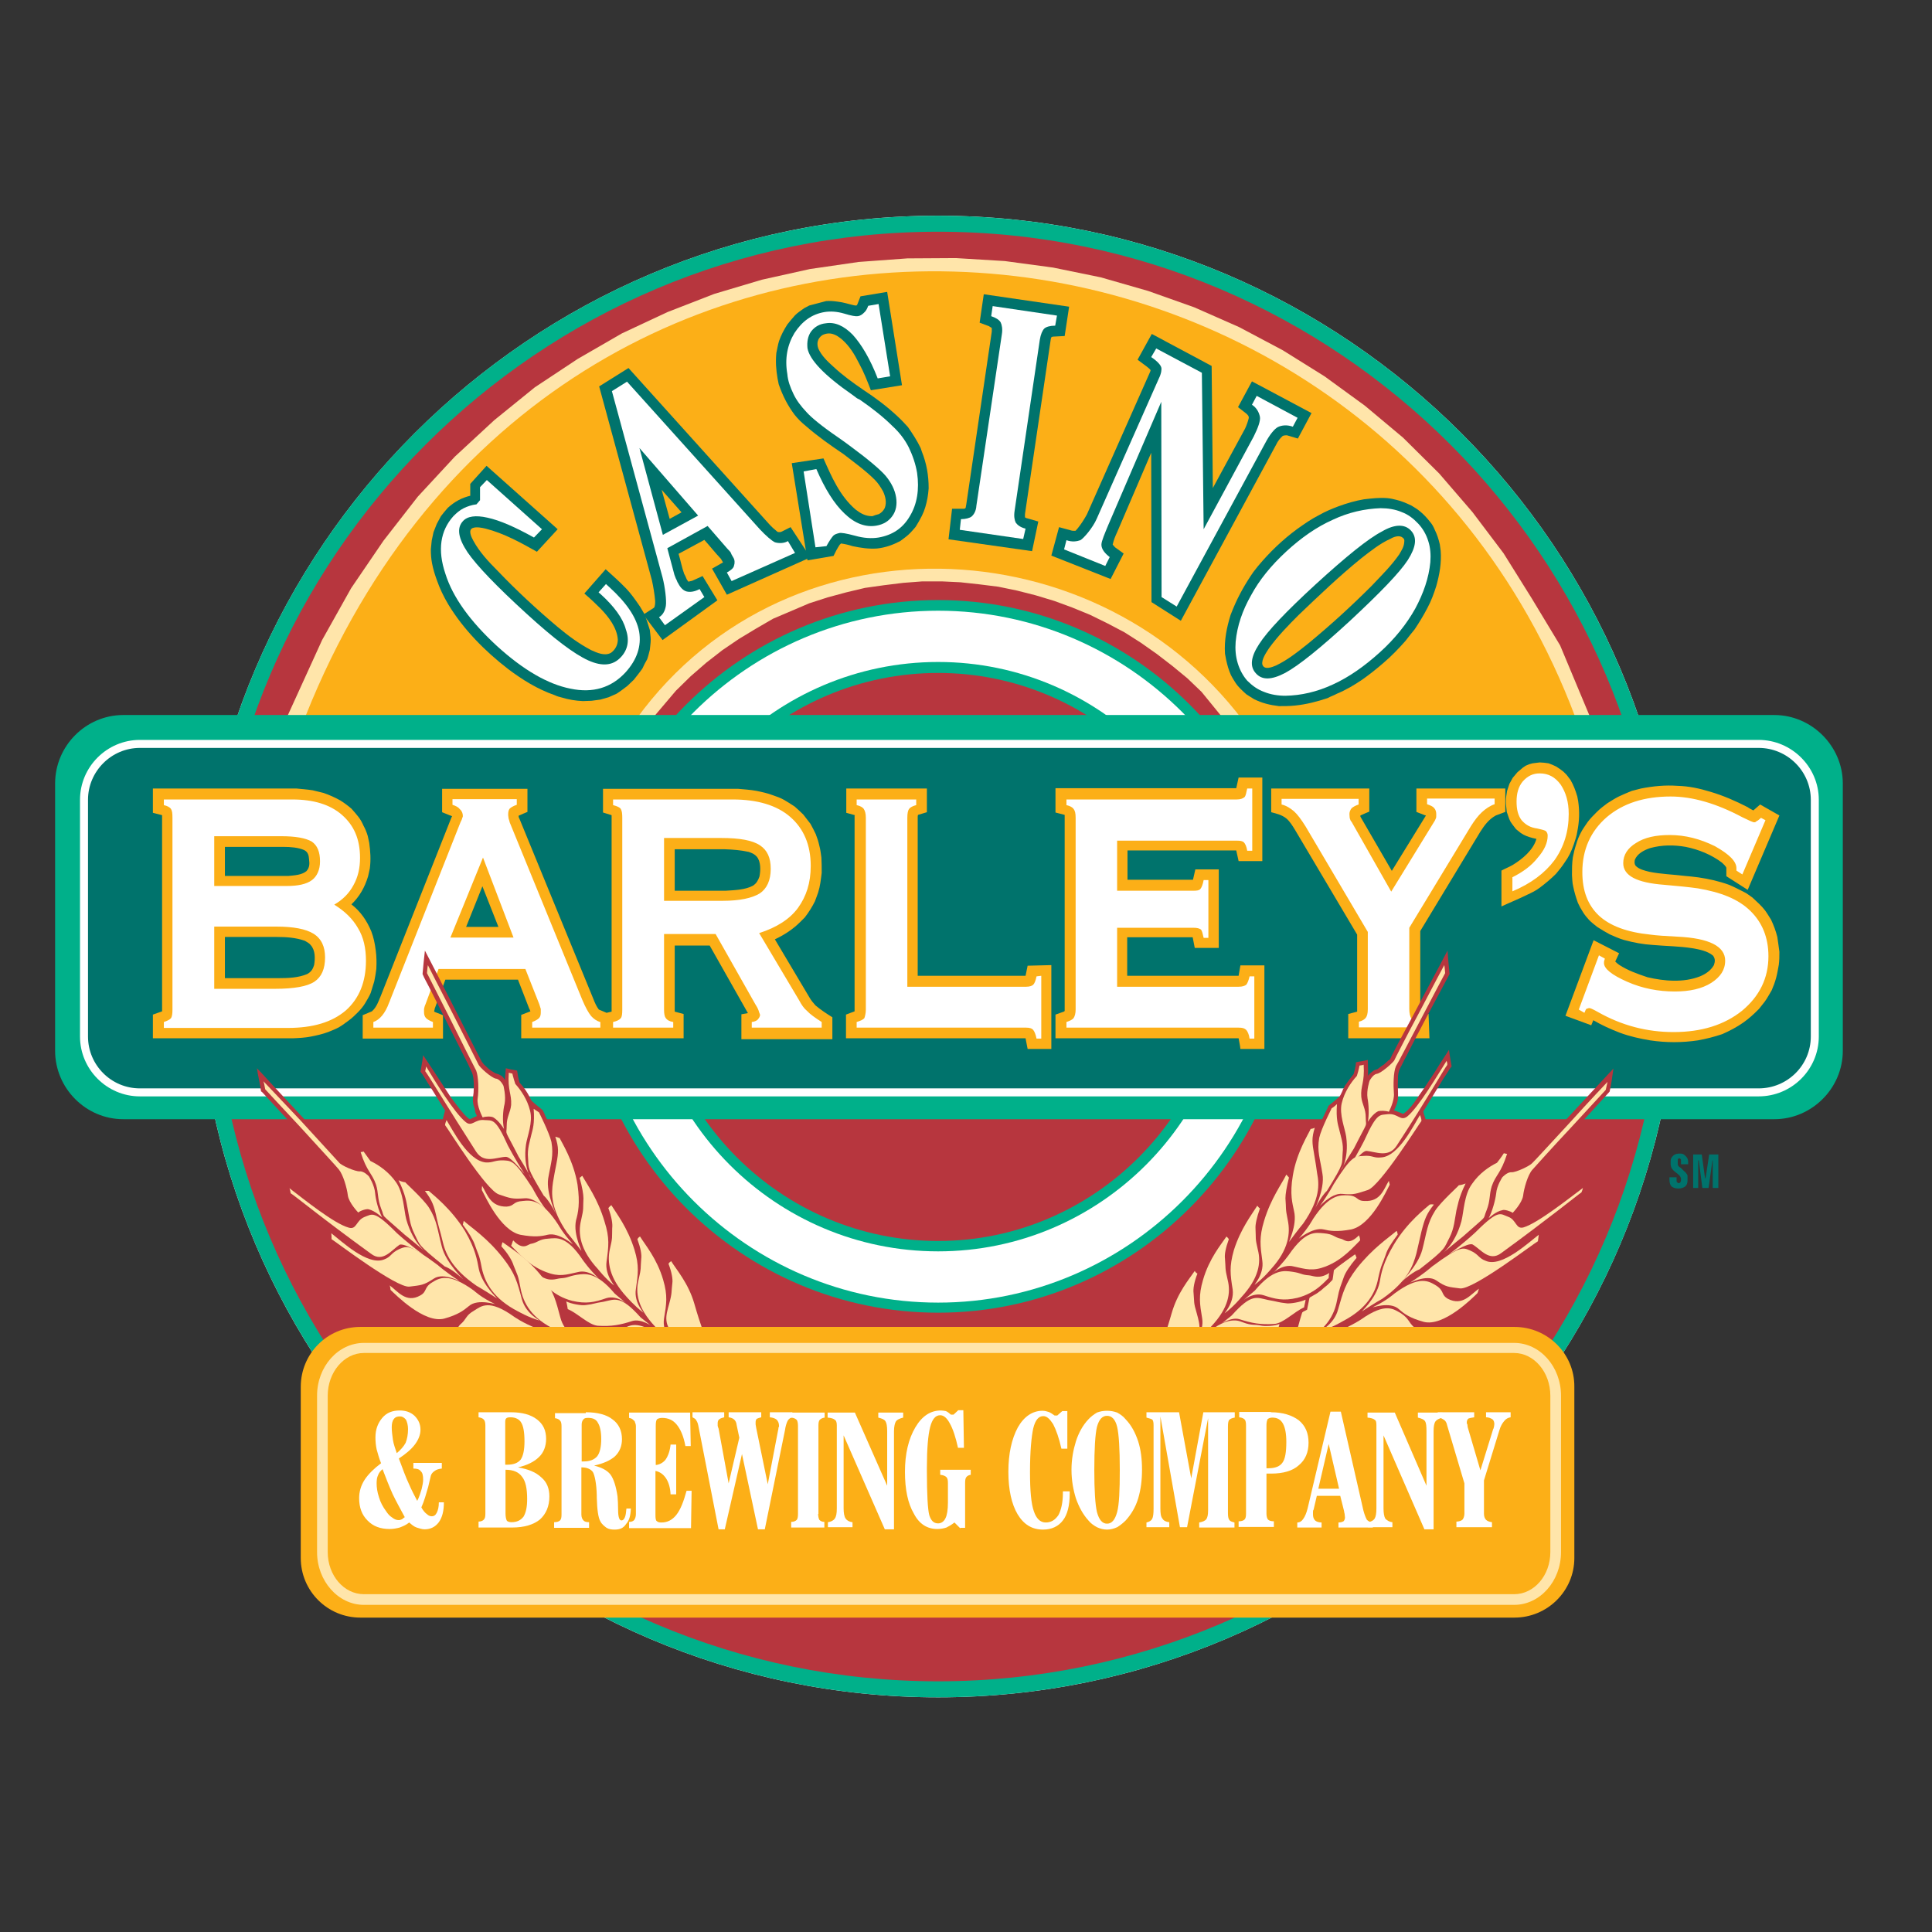 <?xml version="1.0" encoding="UTF-8"?> <svg xmlns="http://www.w3.org/2000/svg" xmlns:xlink="http://www.w3.org/1999/xlink" version="1.1" id="layer" x="0px" y="0px" viewBox="0 0 652 652" style="enable-background:new 0 0 652 652;" xml:space="preserve"><rect x="0" y="0" width="652" height="652" fill="#333333" stroke="none"/> <style type="text/css"> .st0{fill:#FFFFFF;} .st1{fill:#00B08A;} .st2{fill:#B7363E;} .st3{fill:#FFE5AA;} .st4{fill:#FCAF17;} .st5{fill:#00736C;} </style> <path class="st0" d="M316.6,72.8c137.6,0,249.9,112.4,249.9,249.9c0,137.7-112.3,250.1-249.9,250.1 c-137.6,0-250.1-112.3-250.1-250.1C66.5,185.3,178.9,72.8,316.6,72.8"></path> <path class="st1" d="M316.6,572.8c-137.6,0-250.1-112.3-250.1-250.1c0-137.5,112.4-249.9,250.1-249.9 c137.6,0,249.9,112.4,249.9,249.9C566.5,460.5,454.2,572.8,316.6,572.8"></path> <path class="st2" d="M316.6,567.4c-134.8,0-244.7-109.9-244.7-244.7c0-134.6,109.9-244.5,244.7-244.5 c134.7,0,244.6,109.9,244.6,244.5C561.1,457.5,451.2,567.4,316.6,567.4"></path> <path class="st1" d="M316.6,202.5c66.1,0,120.2,54,120.2,120.2c0,66.2-54.1,120.3-120.2,120.3c-66.3,0-120.3-54.1-120.3-120.3 C196.2,256.6,250.2,202.5,316.6,202.5"></path> <path class="st0" d="M316.6,439.6c-64.3,0-116.8-52.5-116.8-116.8c0-64.2,52.5-116.7,116.8-116.7c64.2,0,116.7,52.5,116.7,116.7 C433.3,387.1,380.7,439.6,316.6,439.6"></path> <polygon class="st3" points="108.7,216 118.5,198.5 129.4,182.5 141,167.6 153.5,154.1 166.8,141.8 180.5,130.7 195,121.1 209.9,112.5 225.3,105.3 241,99.2 257.1,94.4 273.3,90.8 289.8,88.4 306.2,87.2 322.6,87.1 339.1,88.1 355.4,90.3 371.5,93.6 387.5,98.2 403,103.7 418.2,110.4 432.9,118.2 447,127 460.6,136.9 473.5,147.7 485.7,159.8 496.9,172.8 507.4,186.7 516.9,201.9 526.5,217.8 538.5,246.5 416.1,246.5 405.5,233.5 400.7,228.9 395.6,224.7 390.4,220.7 385,216.9 379.5,213.4 373.8,210.4 367.9,207.5 361.8,205 355.8,202.8 349.5,200.9 343.2,199.3 336.9,198 330.5,197.2 324.1,196.5 317.8,196.2 311.3,196.2 304.8,196.7 298.3,197.5 291.9,198.4 285.6,199.9 279.3,201.6 273.1,203.6 267,206.2 260.9,208.8 255.2,212.1 249.4,215.6 243.8,219.4 238.4,223.6 233.1,228.2 228.1,233.1 214.7,248.9 93.7,248.9 "></polygon> <path class="st1" d="M316.6,223.4c54.7,0,99.3,44.8,99.3,99.4c0,54.8-44.6,99.5-99.3,99.5c-54.8,0-99.5-44.6-99.5-99.5 C217,268.2,261.8,223.4,316.6,223.4"></path> <path class="st2" d="M316.6,418.8c-52.9,0-96.1-43.2-96.1-95.9c0-52.8,43.2-95.8,96.1-95.8c52.7,0,95.8,43,95.8,95.8 C412.4,375.7,369.2,418.8,316.6,418.8"></path> <path class="st4" d="M101.2,246.6c81.9-216.8,362.5-196.4,432.1,0H422c-50.1-70.9-159.5-74.7-209.6-0.6L101.2,246.6z"></path> <path class="st5" d="M273.5,188.1l-28.2,12.6l-5-8.8l3.7-2.1c-0.2-0.4-0.5-0.8-0.7-1.2c-2-2.1-3.7-4.3-5.6-6.4l-8.7,4.7 c0.7,2.3,1.1,4.6,1.9,6.8c0.4,0.6,0.6,1.3,0.9,1.9c0.2,0.3,0.4,0.5,0.5,0.7l1.3-0.3l3.5-1.6l5,8.2L223.6,216l-6.5-8.6l3.6-2.3 c0.4-0.5,0.4-1.6,0.4-2.3c-0.2-2.3-0.6-4.7-1.1-7l-17.8-65.4l9.9-6.2l47.4,52.6c0.9,1,1.9,1.9,2.9,2.7c0.4,0.1,0.9,0.1,1.2,0 l3.2-1.6L273.5,188.1z M230,172.9l-6.7-7.6l2.7,9.8L230,172.9z"></path> <path class="st0" d="M224.4,211l-2-2.7c1.2-0.7,2-2,2.3-3.8c0.3-1.8-0.3-6.5-1.1-9.6l-17.1-62.9l5.1-3.2l44.9,49.9 c2,2.1,3.8,3.7,5,4.3c1.3,0.4,3.1,0.4,4.4-0.4l2.4,4l-21.4,9.5l-1.6-2.9c1.3-0.7,2.3-1.5,2.4-2.3c0.3-0.8,0.3-1.9-0.2-2.7 c-0.2-0.4-0.7-1.1-0.8-1.5c-0.2-0.6-0.9-1.1-1.3-1.6l-6.6-7.6l-13.6,7.5l2.4,9c0.1,0.4,0.4,0.9,0.5,1.3c0.3,0.4,0.4,1.1,0.8,1.6 c0.7,1.4,1.7,2.4,2.8,2.7c1.2,0.3,2.7,0.1,4.4-0.8l1.6,2.7L224.4,211z M223.7,180.5l11.9-6.5l-19.8-22.8L223.7,180.5z"></path> <path class="st5" d="M296.6,173.5c0.9-0.5,1.5-1.1,2-2.1c0.7-1.9,0.2-3.9-0.6-5.6c-0.8-1.4-1.6-2.7-2.8-3.9c-3.2-3.2-7-5.9-10.6-8.7 c-4.3-2.9-8.6-5.9-12.6-9.4c-1.5-1.2-2.7-2.4-3.9-3.9c-1.1-1.5-2-2.9-2.9-4.6c-0.9-1.7-1.7-3.6-2.4-5.6l-0.4-2 c-0.5-3-0.7-5.6-0.4-8.6c0.3-1.3,0.5-2.7,0.9-4c0.7-2,1.6-3.7,2.8-5.6c0.9-1.1,1.6-2,2.6-3.1c0.9-0.9,2-1.6,3.1-2.4l1.7-0.9l5.7-1.5 c1.3-0.1,2.5,0,3.9,0.2c1.9,0.2,3.6,0.8,5.4,1.2c0.3,0.1,0.7,0.1,0.9,0.1c0.3-0.1,0.4-0.6,0.5-0.8l0.9-2.3l9-1.5l5,31.5l-10.5,1.7 c-1.2-3.1-2.4-6.2-4-9.1c-1.5-3-3.2-5.8-5.7-8c-2-1.7-4.1-2.8-6.7-1.5c-1.6,1.1-2,2.8-1.3,4.6c1.1,2.4,3.1,4.3,5,6 c3.2,3,6.7,5.5,10.2,7.9c4.1,2.7,8,5.6,11.6,9c1.2,1.1,2.3,2.3,3.4,3.5c1.6,2.3,3.1,4.6,4.3,7.1l0.4,1.2c1.6,4,2.3,8,2.3,12.4 c-0.1,1.2-0.2,2.2-0.4,3.3c-0.4,2.1-0.9,4-1.9,6c-0.7,1.4-1.3,2.4-2.1,3.7c-1.1,1.3-2.1,2.5-3.6,3.6l-1.6,1.2 c-2.5,1.3-5,2.2-7.8,2.5c-2.8,0.2-5.5-0.2-8.3-0.8c-1.2-0.4-2.5-0.7-3.9-0.9c-0.1,0.2-0.3,0.3-0.4,0.4c-0.8,1.2-1.5,2.5-2.1,3.8 l-8.8,1.5l-5.3-32.8l10.7-1.6c2.7,6.1,5.5,12.7,10.9,17.3c1.7,1.3,3.3,2.2,5.6,2.2C295.1,173.9,295.8,173.7,296.6,173.5"></path> <path class="st0" d="M275.2,184.7l-4-25.6l4.3-0.8c2.9,6.7,6,11.7,9.5,15c3.5,3.4,7.1,4.7,10.7,4.1c2.4-0.4,4.2-1.5,5.4-3.2 c1.3-1.7,1.7-4,1.3-6.4c-0.4-2.5-1.6-4.9-3.5-7.2c-1.8-2.1-5.9-5.6-12.3-10.3c-0.9-0.7-2.2-1.6-3.9-2.8c-5.4-3.7-8.9-6.6-10.5-8.4 c-1.9-2-3.4-4-4.4-6.1c-1.1-2.3-1.9-4.4-2.1-6.8c-0.9-5.2,0-9.8,2.4-13.8c2.6-4,5.9-6.4,10.2-7.1c1.9-0.3,4.1-0.2,6.5,0.5 c2.6,0.8,4,1,4.7,0.9c0.8-0.1,1.5-0.6,2-1.1c0.7-0.6,1.1-1.3,1.5-2.4l3.5-0.6l3.9,24.4l-4.2,0.7c-2.6-6.7-5.5-11.5-8.4-14.7 c-3-3.1-6.1-4.4-9.1-3.9c-2.1,0.2-3.8,1.2-5,2.8c-1.1,1.6-1.4,3.5-1.2,5.6c0.7,3.9,5.6,9.1,15.1,15.7c0.6,0.4,0.9,0.7,1.1,0.8 c0.3,0.3,0.8,0.6,1.5,0.9c4.2,2.9,8,5.9,11,8.9c2.3,2.1,4.2,4.6,5.5,7.2c1.3,2.7,2.3,5.6,2.8,8.6c0.8,5.6,0,10.5-2.4,14.5 c-2.4,4.2-6,6.5-10.6,7.3c-2.4,0.4-5.1,0.2-7.9-0.6c-3-0.8-4.8-1.1-5.4-0.9c-0.8,0.2-1.5,0.4-2,0.9c-0.6,0.7-1.3,1.7-2.3,3.5 L275.2,184.7z"></path> <path class="st5" d="M354.9,113.7c-0.3,0.4-0.3,0.9-0.4,1.5l-8.6,58.3v1.1c0.3,0.1,0.4,0.3,0.7,0.3l3.8,1.1l-2.1,10l-28.2-4 l1.2-10.3h3.9c0.5-0.1,0.5,0,0.7-0.4c0.1-0.4,0.1-0.7,0.2-1.1l8.6-58.3v-1.2c-0.2-0.2-0.7-0.4-0.9-0.6l-3.2-1.2l1.4-9.6l28.8,4.2 l-1.5,9.9l-3.9,0.2l-0.4,0.1L354.9,113.7z"></path> <path class="st0" d="M342.4,172.4c-0.3,1.9,0,3.2,0.4,4c0.6,0.8,1.6,1.6,3.3,2l-0.8,3.5l-21.4-3.1l0.4-3.6c1.6,0,3-0.4,3.6-0.9 c0.8-0.7,1.5-1.9,1.6-3.6l8.6-57.9c0.3-1.7,0-3.2-0.4-4c-0.5-0.9-1.7-1.6-3.2-2.1l0.5-3.4l21.7,3.2l-0.6,3.4c-1.7,0-3.1,0.4-3.7,1 c-0.6,0.6-1.2,1.9-1.5,3.8L342.4,172.4z"></path> <path class="st5" d="M363.7,178.3c1.2-1.5,2.1-2.9,3.1-4.7l21.2-47.8c0.1-0.3,0.3-0.6,0.3-0.9c-0.3-0.4-0.8-0.8-1.3-1.2l-3.1-2.3 l4.8-8.7l20.2,10.8l0.4,41.2l10.9-20.1c0.5-1.1,0.9-2.2,1.2-3.4c0.2-0.7-0.4-1.3-0.9-1.7l-2.7-2.1l4.7-8.7l20.1,10.7L438,148 l-3.7-1.1c-0.4,0-0.8,0-1.4,0.2c-0.9,0.8-1.7,1.8-2.2,2.9l-32.2,59.5l-9.9-6.3l-0.1-50.4l-11.5,26.8c-0.6,1.3-1.2,2.7-1.5,4.2 c0.2,0.2,0.6,0.7,0.8,0.9l2.9,2.1l-4.4,8.6l-20-7.9l2.6-9.6l4.4,1.2c0.4,0,0.8,0.1,1.2,0L363.7,178.3z"></path> <path class="st0" d="M391.9,135.6L374,177.2c-1.1,2.7-2.3,5.4-2.3,6.6c0,1.5,1.1,2.9,2.8,4.2L373,191l-13.9-5.6l0.8-3.1 c1.9,0.7,3.6,0.4,4.7,0c1.1-0.6,4.2-4.2,5.5-7.2l21-47.4c0.8-1.6,1-3.1,0.8-3.7c-0.2-0.8-1.3-2.1-3.4-3.5l1.7-2.9l15.4,8.2l0.6,52.8 l16.9-31.3c1.5-3,2.3-5.3,2.1-6.6c-0.3-1.5-1.1-3.1-2.7-4.1l1.6-3l13.8,7.4l-1.6,3c-2-0.7-3.7-0.5-5,0.1c-1.2,0.6-2.9,2.7-4.3,5.4 l-29.9,55.2l-5.1-3.2L391.9,135.6z"></path> <path class="st5" d="M211.4,198.7c1.5,1.6,2.8,3.4,4.1,5.3c0.7,0.9,1.2,2,1.9,3.1c0.8,1.9,1.3,3.6,1.9,5.5c0.1,1.2,0.3,2.2,0.3,3.3 c0,1.1-0.2,2.2-0.3,3.4c-0.3,1.1-0.5,2.1-0.9,3.2c-0.6,1-1.1,2-1.6,3.1c-0.9,1.3-1.9,2.5-2.9,3.8l-2.2,2.1c-1.2,0.9-2.2,1.7-3.6,2.6 l-2.7,1.2l-2.8,0.8l-3,0.4l-2.9,0.1c-2.4-0.1-4.8-0.5-7.1-1.2c-0.8-0.2-1.6-0.4-2.4-0.8c-5.8-2-10.9-5.2-15.7-8.8 c-7.9-6.1-15.1-13.4-20.2-21.8c-1.6-2.7-2.9-5.4-3.9-8.3c-0.7-1.9-1.2-3.6-1.6-5.6c-0.3-1.6-0.4-3.1-0.4-4.7l0.3-3l0.6-2.8l1.1-2.8 l1.4-2.6c0.7-0.9,1.5-1.9,2.3-2.8c2.3-2.1,4.7-3.4,7.6-4.1v-4l5.5-6.1l24,21.4l-7,7.6c-5.5-3.1-11.1-6.2-17.3-7.8 c-1.3-0.3-3.1-0.7-4.4-0.2c-1.6,0.7-0.4,3.1,0.2,4.2c2.1,3.9,5.2,7.2,8.3,10.3c6.3,6.6,13.1,12.9,20.1,18.8c3.6,3,7.2,5.7,11.4,7.9 c2,0.9,4.6,2.1,6.7,0.9c1.5-1.1,2.3-2.7,2.3-4.5c-0.3-4-3.1-7.6-5.8-10.4c-1.7-1.7-3.6-3.5-5.5-5.1l7.2-8.2 C206.7,194.2,209.1,196.3,211.4,198.7"></path> <path class="st0" d="M202,199.9l2.5-2.8l1.2,1.1c5.7,5.2,9.1,10.1,10,15c0.8,4.8-0.7,9.4-4.6,13.7c-4.8,5.2-11,7.1-18.6,5.5 c-7.6-1.5-15.9-6.3-24.8-14.4c-9-8.3-14.9-16.4-17.4-24.4c-2.7-8-1.7-14.5,2.7-19.4c1.1-1.1,2.1-2,3.5-2.7c1.2-0.6,2.7-1.1,4.3-1.3 l1.2-1.4v-4.4l2.3-2.4l18.6,16.6l-2.7,2.8c-6.3-3.5-11.5-5.8-15.7-6.7c-4-0.9-6.8-0.5-8.3,1.2c-2.1,2.3-1.6,5.7,1.6,10.5 c3.1,4.5,9.8,11.5,20,20.8c9.1,8.3,15.9,13.5,20.8,15.7c4.7,2.1,8.3,1.7,10.9-1.1c2.4-2.5,3-5.8,1.7-9.4c-1-3.8-4-7.8-8.4-11.8 L202,199.9z"></path> <path class="st5" d="M473.3,181.4c-1.1-0.9-3-0.2-4,0.4c-3.6,1.6-6.8,4.2-9.9,6.6c-7.4,6-14.3,12.6-21.2,19.2 c-3.5,3.5-7,7.1-9.9,11.1c-0.9,1.4-2.6,3.8-2.3,5.5c0.6,2.1,3.4,0.9,4.6,0.4c4-1.9,7.6-4.8,11.1-7.6c7.4-6.1,14.5-12.6,21.2-19.3 c3.2-3.4,6.6-6.7,9.3-10.6c0.8-1.4,1.6-2.5,1.7-4.2C474,182.2,473.9,181.8,473.3,181.4 M466.9,223.7c-2.3,2-4.7,3.9-7.1,5.6 c-2.8,1.9-5.5,3.5-8.6,4.8c-1.1,0.6-2.1,0.9-3.2,1.5c-3.6,1.2-7.1,2.1-10.9,2.5c-1.9,0.2-3.6,0.2-5.5,0.2c-1.5-0.2-2.8-0.4-4.3-0.8 c-1.5-0.4-2.7-0.9-4-1.5c-0.9-0.5-1.7-1.1-2.7-1.7c-1.3-1.2-2.6-2.3-3.6-3.8c-0.5-0.8-1.1-1.7-1.6-2.7c-0.8-1.8-1.2-3.3-1.6-5.1 l-0.4-2.1c-0.3-4.6,0.6-8.9,1.9-13.1l0.8-2c1.9-4.6,4.2-8.6,6.9-12.5l1.5-1.9c4-4.8,8.4-9,13.3-12.6c2.4-1.7,4.8-3.4,7.4-4.7 c2.1-1.2,4.3-2.1,6.4-2.9c3-1.1,5.8-1.9,8.7-2.4c2.7-0.3,5.1-0.6,7.8-0.4c1.1,0.1,2.1,0.3,3.2,0.6c1.7,0.4,3.3,1.1,5,1.9 c0.9,0.6,1.9,1.1,2.7,1.8c1.3,1,2.5,2.3,3.6,3.7c0.7,0.8,1.2,1.7,1.6,2.7c0.8,1.6,1.3,3.2,1.7,4.9l0.3,2.2c0.3,4.1-0.4,8-1.5,11.9 c-0.8,2.5-1.7,5-3,7.4c-1.3,2.5-2.7,4.8-4.3,7.2c-1.1,1.3-2,2.5-3.1,3.9C472,218.9,469.6,221.4,466.9,223.7"></path> <path class="st0" d="M476.2,179.1c-2.1-2.3-5.5-2.3-9.9,0.3c-4.6,2.4-11.9,8.3-22.3,17.8c-9.9,9.1-16.3,15.8-19.1,20.2 c-2.8,4.3-3.2,7.5-1.1,9.8c2.1,2.4,5.3,2.3,9.9-0.1c4.6-2.5,11.8-8.3,21.8-17.5c10.2-9.5,16.8-16.3,19.6-20.6 C477.9,184.6,478.3,181.4,476.2,179.1 M465.6,220.2c-5.1,4.6-10.3,8.3-15.8,10.8c-5.4,2.5-10.7,3.7-16,3.8c-2.5,0-5-0.4-7.2-1.3 c-2.2-0.8-4-2.1-5.7-3.8c-1.4-1.6-2.5-3.6-3.2-5.9c-0.7-2.3-0.9-4.7-0.7-7.2c0.5-5.4,2.3-10.6,5.2-15.7c2.8-5.2,6.8-10.1,11.9-14.8 c5.1-4.7,10.3-8.3,15.7-10.7c5.3-2.5,10.7-3.7,16.1-3.9c2.5,0,5,0.4,7.1,1.3c2.2,0.8,4,2.2,5.6,3.9c1.5,1.6,2.7,3.6,3.4,5.9 c0.7,2.1,0.9,4.6,0.7,7.1c-0.5,5.3-2.3,10.5-5.1,15.7C474.7,210.6,470.7,215.6,465.6,220.2"></path> <path class="st1" d="M41.6,241.3h557.2c12.6,0,23.1,10.5,23.1,23.1v90.2c0,12.7-10.5,23.1-23.1,23.1H41.6c-12.6,0-23-10.4-23-23.1 v-90.2C18.6,251.7,29,241.3,41.6,241.3"></path> <path class="st0" d="M47.2,249.7h546.3c11.1,0,20.3,9.1,20.3,20.2v79.9c0,11.1-9.1,20.2-20.3,20.2H47.2c-11.1,0-20.2-9.1-20.2-20.2 v-79.9C27,258.8,36.1,249.7,47.2,249.7"></path> <path class="st5" d="M47.2,252.4h546.3c9.7,0,17.6,7.9,17.6,17.5v79.9c0,9.7-7.9,17.5-17.6,17.5H47.2c-9.7,0-17.5-7.9-17.5-17.5 v-79.9C29.7,260.3,37.6,252.4,47.2,252.4"></path> <path class="st4" d="M204.7,341.8l1.7-0.4v-0.8v-65.1v-0.4l-2.9-0.9v-8h45.5c2.1,0.2,4.1,0.3,6.3,0.7c1.9,0.4,3.8,0.8,5.6,1.5 c1.2,0.4,2.6,0.9,3.8,1.6c1.2,0.7,2.3,1.4,3.5,2.2c0.9,0.8,1.9,1.7,2.9,2.7c0.8,1.1,1.6,2,2.4,3.1c0.7,1.2,1.2,2.3,1.8,3.5 c0.5,1.3,0.9,2.5,1.2,3.9c0.4,1.4,0.5,2.7,0.7,4c0.1,1.7,0.1,3.5,0.1,5.2c-0.3,2.3-0.5,4.4-1.2,6.6c-0.3,0.9-0.7,1.9-1.1,3 c-0.9,1.8-2,3.6-3.4,5.4l-1.5,1.5c-2.5,2.5-5.4,4.4-8.6,5.9l11.6,19.5c0.6,1.1,1.4,2,2.1,2.8c1.8,1.5,3.6,2.7,5.7,4v7.4h-30.7v-8.4 l2.2-0.4c-0.2-0.3-0.3-0.6-0.4-0.7l-12.5-22.1h-11.8V341v0.4l3,0.8v8.2h-54.8v-7.9c1.1-0.4,2-0.8,3.1-1.2c-0.1-0.4-0.3-0.7-0.4-0.9 l-3.8-9.8h-24.5l-3.6,9.8c0,0.2-0.1,0.5-0.2,0.9l0.2,0.2l2.8,1.1v7.9h-27.1v-7.9l3.1-1.3c1.6-1.4,2.2-3.3,3-5.2l23.8-60.1 c0.1-0.1,0.1-0.4,0.3-0.5c-0.3-0.2-0.5-0.3-0.7-0.3l-2.7-1.1v-7.9H178v7.8c-0.9,0.4-2,0.8-3,1.3c0,0.3,0.1,0.7,0.3,1l24.9,60.7 c0.5,1.3,1.1,2.7,1.9,3.7L204.7,341.8z M124.5,294.5l-0.3,1.3c-1.1,3.6-2.8,6.7-5.6,9.4c3.1,2.4,5.2,5.5,6.7,9.1 c0.8,2.1,1.2,4.1,1.5,6.4c0.3,2.2,0.3,4.2,0.2,6.3c-0.2,1.5-0.4,2.8-0.7,4.2l-1.2,3.9c-0.5,1.2-1.2,2.3-1.9,3.5 c-0.6,1-1.5,2.1-2.4,3c-0.9,0.9-1.9,1.9-3,2.7c-1.1,0.8-2.1,1.6-3.3,2.3c-1.2,0.7-2.6,1.2-3.8,1.7c-1.9,0.7-3.7,1.1-5.7,1.5 c-2,0.4-4,0.5-6.2,0.6H51.6v-8l3.1-1.1v-0.7v-65.1v-0.4l-3.1-0.8v-8.2H100c1.9,0.2,3.6,0.3,5.5,0.6c1.2,0.3,2.5,0.6,3.7,0.9 c2,0.7,3.8,1.5,5.6,2.5c1.3,0.8,2.5,1.7,3.8,2.8c0.8,0.9,1.6,1.8,2.3,2.7c0.8,1,1.3,2,1.8,3.1c0.6,1.1,1,2.1,1.4,3.4l0.5,2.3 c0.4,2.9,0.6,5.7,0.2,8.7L124.5,294.5z M75.9,316.2v13.9H94c3.1,0,6.7-0.1,9.7-1.4c1.3-0.7,1.9-1.7,2.3-3c0.4-2.3,0.4-5-1.1-6.7 c-0.5-0.7-1.2-1-2-1.5c-3.1-1.1-6.3-1.3-9.5-1.3H75.9z M75.9,285.8v9.8h21.5c2-0.2,4.4-0.3,6-1.6c1.1-1.2,1.1-2.5,0.9-4 c-0.1-1.3-0.3-2.4-1.6-3.1c-2-0.9-4.7-1.1-7-1.1H75.9z M157.3,312.8h10.9l-5.4-13.7L157.3,312.8z M227.7,286.5v14.1h17.2 c3.1-0.2,6.6-0.3,9.2-1.7c1.2-0.8,1.7-1.7,2.2-3.1c0.4-2.1,0.5-5-0.9-6.7c-0.8-0.9-1.6-1.2-2.7-1.6c-2.7-0.6-5.4-0.8-8.2-0.9H227.7z M288.5,275.2v-0.1l-2.9-0.8v-8.2h27.2v8l-3,0.9c-0.1,0.3-0.1,0.6-0.1,0.8v53.5h36.4l0.7-3.4l8-0.2V354h-8l-0.7-3.6h-60.6v-8 l2.9-1.1v-0.7v-65.1V275.2z M359,341.4l0.3-0.2v-0.7v-65.1v-0.4l-3.1-0.8v-8.2h61l0.8-3.6h8v28.2h-8l-0.8-3.6h-36.7v9.9h22.1 l0.8-3.5h7.9v26.5h-8.1l-0.7-3.6h-22.1v13H418l0.6-3.5h8.1V354h-8.1c-0.1-1.2-0.4-2.4-0.6-3.6h-61.8v-8L359,341.4z M480.8,275.1 L478,274v-7.9h30v7.9l-3.2,1.2c-2.4,1.3-3.9,3.4-5.3,5.6l-20.2,33.4V341v0.4l2.8,0.8l0.3,8.2H455v-8.2l3-0.8v-0.8v-25.2L437,280 c-0.8-1.3-1.7-2.8-2.9-3.8c-1.5-1.2-3.2-1.6-5.1-2.1v-8h33.1v7.8c-0.9,0.4-2,0.8-3,1.3v0.4l10.6,18.3l11.4-18.5 c0-0.1,0.1-0.1,0.1-0.3C481.1,275.2,481,275.2,480.8,275.1 M509.7,277.2c-0.5-1-0.8-2.1-1.2-3.2c-0.1-1.2-0.3-2.3-0.3-3.5 c0-1.3,0.2-2.4,0.4-3.6l0.8-2.4l1.1-2l1.6-1.9l1.9-1.6l0.9-0.6l1.2-0.5l1.1-0.3l2.4-0.3l1.5,0.1l1.5,0.2l1.3,0.5l1.3,0.6l1.2,0.8 l1.2,0.9l1.1,1.1l1.3,1.7c1.1,1.9,1.7,3.6,2.3,5.6l0.3,1.6c0.5,3.5,0.4,6.7-0.3,10.2c-0.2,1.5-0.7,2.9-1.2,4.4 c-0.8,2.3-1.7,4.2-3.1,6.1c-0.9,1.4-1.9,2.6-2.9,3.8c-1.7,1.7-3.5,3.2-5.5,4.7c-1.3,1-2.8,1.7-4.3,2.4c-2.8,1.4-5.6,2.5-8.6,3.9 v-12.1c1.3-0.7,2.6-1.2,3.8-1.9c3.3-2,7-5.1,8-8.8l-1.3-0.3c-1.5-0.4-2.7-0.8-4-1.7l-1.6-1.3l-1.3-1.7L509.7,277.2z M533.5,281 c0.6-1.2,1.5-2.4,2.3-3.6c0.9-1.2,2-2.3,3.1-3.4c1.1-1.1,2.3-2,3.5-2.9c1.3-0.8,2.5-1.6,3.9-2.3c1.5-0.7,2.9-1.3,4.4-1.9l3.1-0.8 c4.1-0.8,8.2-1.2,12.3-0.9c3.9,0.1,7.5,0.9,11.1,2c4.4,1.3,8.5,3.1,12.6,5.2c0.5,0.4,1.2,0.7,1.9,1.1l2.3-2l6.5,3.7l-10.7,25.1 l-7.2-4.6V293c0.1-0.5-1.2-1.6-1.5-1.9c-3.6-2.7-7.8-4.4-12.2-5.3c-4-0.7-8-0.7-12,0.4c-2.1,0.7-4.4,1.9-5.2,4 c-0.1,0.8-0.2,1.3,0.3,2c1.2,1.2,3,1.6,4.6,2c3.9,0.8,8,0.9,12,1.4c1.5,0.1,2.9,0.3,4.6,0.5c3.5,0.5,7,1.3,10.3,2.5 c1.7,0.7,3.2,1.5,4.8,2.3c1.1,0.5,2.1,1.3,3.1,2c1.6,1.5,3.1,2.8,4.3,4.4c0.8,1.1,1.3,2,2,3.1c0.9,1.9,1.6,3.8,2.1,5.8 c0.2,1.6,0.5,3.2,0.7,5c0,1.5,0,2.9-0.2,4.4c-0.3,1.6-0.5,2.9-0.9,4.4c-0.4,1.5-0.9,2.8-1.5,4.2c-0.8,1.3-1.5,2.7-2.4,3.9l-1.9,2.4 c-1.7,1.7-3.3,3.2-5.3,4.6c-2.3,1.6-4.6,2.8-7.1,3.9c-2.7,0.9-5.4,1.6-8.2,2.1c-5.4,0.8-10.7,0.8-16.1,0c-3.5-0.6-6.8-1.3-10.3-2.6 c-3.1-1.2-6-2.5-8.9-4.2l-0.7,1.7l-8.7-3.2l9.5-25.5l8.6,4.4l-1.3,2.8c0.4,0.4,0.9,0.8,1.3,1.1c2.9,1.9,6.3,3.1,9.6,4.2 c5.6,1.3,12.1,1.9,17.7-0.3c1.9-0.8,3.6-1.9,4.7-3.8c0.4-1.2,0.5-2.1-0.3-3.2c-1.9-1.6-4.7-2.1-7-2.5c-4.4-0.7-8.8-0.7-13.3-1.1 c-3.3-0.2-6.5-0.8-9.8-1.7c-1.7-0.5-3.2-1.2-4.8-1.9c-1.5-0.8-2.8-1.6-4.2-2.5c-0.9-0.7-1.9-1.5-2.7-2.3c-0.8-0.9-1.5-1.7-2.1-2.7 c-0.7-1.1-1.2-2-1.7-3.1c-0.7-2-1.2-3.6-1.6-5.6c-0.3-1.2-0.3-2.5-0.4-3.8c0-2,0-4,0.3-6c0.3-1.5,0.6-2.8,1.1-4.3 C532.3,283.6,532.8,282.3,533.5,281"></path> <path class="st0" d="M55.3,346.8v-1.9c1.2-0.4,2-0.8,2.4-1.3c0.4-0.6,0.5-1.6,0.5-2.9v-64.7c0-1.5-0.1-2.4-0.5-3 c-0.4-0.6-1.2-1-2.4-1.3v-1.9h43.3c7.2,0,12.8,1.7,16.8,5.2c4,3.5,6.1,8.1,6.1,14.5c0,3.5-0.7,6.5-2.2,9.2c-1.5,2.8-3.6,4.9-6.5,6.6 c3.6,2.2,6.3,4.9,8,7.9c1.9,3.1,2.7,6.8,2.7,11c0,7.2-2.3,12.8-6.8,16.8c-4.7,4-11.1,5.9-19.6,5.9H55.3z M93.3,312.7h-21v21h20.5 c6.4,0,10.9-0.8,13.3-2.4c2.4-1.6,3.6-4.3,3.6-8.2c0-3.6-1.2-6.3-3.9-8C103.2,313.5,99,312.7,93.3,312.7 M94.9,282.2H72.3V299h24.4 c3.9,0,6.7-0.6,8.6-2c1.7-1.3,2.7-3.5,2.7-6.3c0-3.2-0.9-5.4-2.8-6.7C103.1,282.8,99.7,282.2,94.9,282.2 M126,346.8v-1.9 c2.1-0.7,4-2.9,5.3-6.5c0.2-0.4,0.3-0.7,0.4-1l23.7-59.9c0.3-0.6,0.6-1.2,0.6-1.5c0.2-0.2,0.2-0.6,0.2-0.6c0-0.9-0.3-1.7-1-2.3 c-0.5-0.7-1.3-1.1-2.5-1.5v-1.9h21.7v1.9c-1.2,0.4-2,0.9-2.4,1.3c-0.4,0.5-0.5,1.2-0.5,1.9c0,0.3,0,0.6,0.1,1.1 c0,0.5,0.3,0.9,0.4,1.6l24.5,59.9c1.1,2.6,2.1,4.4,3,5.5c0.8,0.9,1.9,1.7,3.1,2v1.9h-23v-1.9c1.1-0.4,1.9-0.9,2.3-1.3 c0.5-0.5,0.6-1.2,0.6-2v-1.1c-0.1-0.4-0.3-0.9-0.5-1.6l-4.7-11.9h-29.3l-4.4,11.9c-0.3,0.6-0.4,1.2-0.5,1.6v1.1c0,0.8,0.2,1.5,0.7,2 c0.4,0.4,1.2,0.9,2.3,1.3v1.9H126z M163,289.4l-11,27h21.3L163,289.4z M206.9,346.8v-1.9c1.3-0.3,2.1-0.7,2.6-1.3 c0.4-0.5,0.5-1.4,0.5-2.9v-64.7c0-1.4-0.1-2.3-0.5-3c-0.4-0.6-1.2-0.9-2.6-1.3v-1.9h40.3c8.3,0,14.9,1.9,19.5,5.9 c4.5,3.9,6.9,9.4,6.9,16.5c0,5.8-1.5,10.3-4.3,14.2c-2.8,3.8-7.2,6.6-13.1,8.5l13.5,22.7c0.8,1.5,1.6,2.7,2.7,3.6 c0.9,1,2.7,2.3,4.9,3.7v1.9h-23.6v-1.9c0.9-0.1,1.6-0.4,2-0.8c0.5-0.6,0.8-1.1,0.8-1.6c0-0.2-0.3-0.7-0.5-1.5 c-0.3-0.8-0.7-1.5-1.1-2.1l-13.4-23.7h-17.4v25.5c0,1.5,0.2,2.4,0.6,2.9c0.4,0.6,1.2,1.1,2.5,1.3v1.9H206.9z M243.4,282.8h-19.3V304 h19.8c5.7,0,9.9-0.9,12.5-2.5c2.4-1.6,3.7-4.4,3.7-8.3c0-3.8-1.2-6.3-3.6-7.9C254,283.6,249.7,282.8,243.4,282.8 M346.3,333 c1.2,0,2-0.3,2.4-0.7c0.4-0.4,0.8-1.3,1.1-2.8l1.6-0.2v21.2h-1.6c-0.3-1.5-0.7-2.4-1.1-2.9c-0.5-0.6-1.3-0.8-2.4-0.8h-57.2v-1.9 c1.3-0.4,2.2-0.8,2.6-1.3c0.2-0.6,0.5-1.6,0.5-2.9v-64.7c0-1.5-0.3-2.4-0.7-3c-0.4-0.6-1.2-1-2.4-1.3v-1.9h20.1v1.9 c-1.1,0.3-2,0.7-2.4,1.3c-0.4,0.5-0.6,1.5-0.6,3V333H346.3z M418,333c1.3,0,2.1-0.3,2.6-0.7c0.4-0.5,0.8-1.5,1.1-2.8h1.6v21h-1.6 c-0.2-1.5-0.7-2.4-1.1-2.9c-0.6-0.6-1.3-0.8-2.6-0.8h-58.1v-1.9c1.2-0.4,2-0.8,2.4-1.3c0.4-0.6,0.7-1.6,0.7-2.9v-64.7 c0-1.5-0.2-2.4-0.7-3c-0.4-0.6-1.2-1-2.4-1.3v-1.9h57.5c1.2,0,2-0.3,2.6-0.8c0.4-0.4,0.6-1.5,0.9-2.9h1.7v21h-1.7 c-0.2-1.4-0.7-2.4-1.1-2.8c-0.5-0.5-1.3-0.6-2.4-0.6H377v16.9h25.7c1.2,0,2-0.1,2.4-0.6c0.4-0.5,0.8-1.4,1.1-3h1.6v19.5h-1.6 c-0.3-1.3-0.5-2.3-0.9-2.8c-0.6-0.4-1.3-0.6-2.5-0.6H377V333H418z M440.6,278.9c-1.5-2.4-2.7-4-3.9-5.1c-1.2-1-2.5-1.9-4.2-2.3v-1.9 h26v1.9c-1.2,0.4-2,0.9-2.4,1.3c-0.4,0.5-0.7,1.2-0.7,1.9c0,0.6,0.1,1.1,0.1,1.4c0.2,0.6,0.3,1,0.6,1.2l13.4,23.6l14.5-23.6 c0.3-0.4,0.4-0.8,0.6-1.2c0.1-0.2,0.1-0.6,0.1-1.2c0-0.8-0.1-1.5-0.7-2.2c-0.5-0.6-1.3-0.9-2.4-1.3v-1.9h22.8v1.9 c-1.5,0.5-3,1.5-4.3,2.7c-1.3,1.2-2.5,2.8-3.7,4.7l-20.8,34.3v27.4c0,1.5,0.3,2.5,0.6,3.1c0.4,0.4,1.2,0.9,2.4,1.2v1.9h-20v-1.9 c1.2-0.3,1.9-0.8,2.3-1.3c0.4-0.5,0.7-1.4,0.7-2.9v-26.1L440.6,278.9z M510.3,296.1c3.6-1.8,6.5-3.9,8.6-6.6 c2.3-2.6,3.4-5.1,3.4-7.5c0-0.8-0.3-1.2-0.7-1.6c-0.6-0.3-1.5-0.5-2.8-0.8c-2.3-0.3-3.9-1.2-5.3-2.8c-1.2-1.6-1.7-3.6-1.7-6.3 c0-2.7,0.6-5,2.1-6.8c1.7-1.9,3.5-2.7,5.7-2.7c2.9,0,5.2,1.2,7.1,3.8c1.7,2.6,2.7,5.7,2.7,9.9c0,5.9-1.6,11.1-4.8,15.6 c-3.3,4.4-8,7.9-14.2,10.5V296.1z M532.8,340.7l6.8-18.3l2,1.1c0,0-0.1,0.2-0.1,0.4c-0.2,0.4-0.2,0.8-0.2,1.1c0,1.9,2.6,4,7.8,6.3 c5.2,2.3,10.6,3.3,16.1,3.3c5,0,9.1-0.9,12.3-2.9c3.1-2,4.7-4.4,4.7-7.5c0-4.8-5.3-7.6-16.1-8.1c-4-0.2-7.1-0.4-9.2-0.7 c-7.8-0.8-13.5-2.9-17.3-6.4c-3.8-3.6-5.6-8.4-5.6-14.7c0-7.6,2.8-13.8,8.2-18.5c5.5-4.7,12.7-7,21.6-7c7.3,0,15.4,2.3,24.2,7 c2.3,1.1,3.5,1.7,4,1.7c0.3,0,0.6-0.1,0.8-0.4c0.4-0.1,0.8-0.5,1.5-1.1l1.5,0.8l-7.8,18.3l-2-1.3v-0.4v-0.4c0-2.3-2.4-4.7-7.2-7.4 c-5-2.5-10.1-3.8-15.3-3.8c-4.7,0-8.5,0.8-11.4,2.7c-2.8,1.7-4.3,4-4.3,6.8c0,4.2,4.5,6.6,13.8,7.3c4.7,0.4,8.6,0.8,11.4,1.2 c7.6,1.3,13.5,3.5,17.7,7.6c4,3.9,6.1,9,6.1,15.3c0,7.4-3,13.5-8.9,18.4c-6,4.8-13.7,7.2-23.1,7.2c-9,0-17.5-2.2-25.6-6.8 c-1.6-0.9-2.5-1.3-2.8-1.3c-0.4,0-0.8,0.2-1.1,0.3c-0.1,0.2-0.4,0.7-0.6,1.3L532.8,340.7z"></path> <path class="st5" d="M569.7,392v0.9h-2.4v-1.1c0-0.3,0-0.6-0.2-0.7c0,0-0.1-0.2-0.4-0.2c-0.2,0-0.4,0.2-0.4,0.2 c-0.1,0.1-0.1,0.4-0.1,0.7v0.8c0,0.3,0,0.6,0.1,0.7c0.2,0.3,0.4,0.6,0.9,0.8l0.9,0.9c0,0,0.1,0,0.1,0.1c0.5,0.4,0.8,0.7,0.9,0.9 c0.2,0.3,0.3,0.4,0.4,0.7v0.9v0.7c0,0.9-0.2,1.6-0.8,2.1c-0.5,0.4-1.3,0.7-2.3,0.7c-1.1,0-1.7-0.3-2.3-0.7c-0.4-0.4-0.7-1.2-0.7-2.3 v-0.8h2.4v0.9c0,0.4,0,0.7,0.2,0.8c0.1,0.1,0.3,0.3,0.5,0.3c0.3,0,0.4-0.2,0.6-0.3c0-0.1,0.2-0.4,0.2-0.8v-0.4 c0-0.3-0.2-0.5-0.3-0.8c-0.1-0.2-0.4-0.5-0.9-0.9l-0.9-0.7c-0.5-0.4-0.8-0.8-1.1-1.2c-0.1-0.4-0.3-0.8-0.3-1.3v-1.1 c0-0.7,0.3-1.3,0.8-1.7c0.5-0.6,1.3-0.8,2.3-0.8c0.8,0,1.4,0.2,1.8,0.7C569.4,390.6,569.7,391.2,569.7,392 M571.2,389.6h3.1l1.1,8 h0.2l1.2-8h3.1v11.3h-1.9v-9.3h-0.1l-1.3,9.3h-2.1l-1.2-9.3h-0.2v9.3h-1.7V389.6z"></path> <path class="st2" d="M181.6,447l-1.1,2.7c-0.8-0.3-1.5-0.4-2.3-0.4h-1.2l-0.5,0.1l-0.6,0.2l-0.4,0.2l-0.6,0.2 c-0.8,0.6-1.5,1.2-2.1,1.9c-0.5,0.5-1.1,0.9-1.6,1.3c-0.7,0.4-1.2,0.8-1.8,1.2l-1.3,0.5l-1.6,0.4l-1.6,0.4h-0.9h-1.2h-1.2l-1.2-0.1 l-1.2-0.1l-2.1-0.6c-0.9-0.2-2-0.5-2.9-0.9c-1.5-0.6-3-1.2-4.5-1.9l-1.3-0.6c-0.2-1.7-0.4-3.5-0.5-5.2l3.5,1.2l0.8,0.1h0.5l0.3-0.1 l0.3-0.3c0.4-0.4,0.7-0.8,1.1-1.2l0.7-0.7l0.8-1.1l0.9-1.2l0.5-0.7l0.8-0.7l0.6-0.4l2.6-1.6l0.5-0.2l0.8-0.2l0.8-0.3h0.9h0.9 l0.9,0.1l1.2,0.3l1.1,0.4l1.3,0.5l1.3,0.8l1.5,0.8l1.6,1.2c1.4,0.9,2.8,1.6,4.3,2.4C179.6,446.2,180.6,446.6,181.6,447 M149.5,448.5 c4.4,1.9,5-0.8,5.8-1.5c2.3-1.9,1.7-3,4.7-4.7c2.4-1.5,5-4,13.4,2c0,0,3.2,2.3,7.8,4c0.9,0.4-4.3-1.9-7.4,0.9 c-3.2,3-4.9,4.7-9.8,5.1c-6.1,0.4-11.4-2.8-14.2-3.9C149.6,449.8,149.6,449.1,149.5,448.5"></path> <path class="st2" d="M155.8,415.2l1.2,1.9c0.7,0.9,1.2,1.9,1.6,2.9c0.2,0.6,0.5,1.1,0.6,1.7c0.3,0.8,0.7,1.5,0.9,2.3 c0.6,1.7,0.8,3.4,1.2,5.3l0.4,0.9l0.3,1l0.4,1.1l0.5,0.9l0.6,1l0.5,1l0.8,1l0.8,0.9l0.8,1.1l1.1,0.9l1.1,0.9l1.2,0.9l1.2,0.8 l1.5,0.9l1.6,0.8c1.5,0.8,3.1,1.5,4.7,2.1l1.4,0.6l1.6,0.6l4.3-0.6l-4.3-2.8l-0.9-0.7l-0.9-0.9l-0.9-1l-0.8-1.5l-0.6-1.6 c-0.4-1.9-0.9-3.8-1.6-5.5c-0.3-0.9-0.7-1.7-1-2.5c-0.5-0.9-0.9-1.7-1.3-2.6c-0.7-0.9-1.2-1.7-1.9-2.7c-0.8-1.2-1.7-2.3-2.7-3.5 l-2-2.1c-0.9-0.9-2-1.9-2.9-2.8l-1.7-1.5c-1.5-1.2-3-2.3-4.3-3.5l-2.2-1.7c-0.6,1.3-0.9,2.7-1.3,4L155.8,415.2z M156.2,413.3 c2.1,2.8,3.5,5.2,4,6.7c1.3,3.8,1.5,3.1,2.4,8c1.1,5,4,10.3,12.1,14.5c0,0,3.7,2.1,7.2,3.1c0.9,0.2-4.3-1.8-5.8-7.2 c-1.5-5.7-2.3-8.7-6.3-13.8c-5.3-6.8-10.6-10.2-13.3-12.6C156.4,412.5,156.3,412.9,156.2,413.3"></path> <path class="st2" d="M132.8,433c0.9,0.8,1.7,1.5,2.7,2.3c0.5,0.4,0.9,0.7,1.6,0.9l0.4,0.2l0.6,0.1l0.5,0.1h0.6l0.7-0.1l0.5-0.3 l0.8-0.2l0.5-0.5l0.3-0.3c0.3-0.5,0.6-1,0.8-1.5l0.6-0.8l0.8-0.8l1.1-0.7c0.4-0.4,1.1-0.6,1.6-0.9l0.7-0.2l0.7-0.3l0.8-0.1l0.8-0.2 h0.9h1.1l1.1,0.3l1.1,0.4l1.2,0.5l1.3,0.6l1.3,0.8l1.5,0.9l1.9,1.2c1.1,1.1,2.4,1.9,3.6,2.7l1.3,0.8l1.6,0.8l-0.8,2.7l-0.7-0.1 c-1.2-0.2-2.4-0.4-3.6-0.5l-1.3,0.1l-0.5,0.2l-0.6,0.1l-0.5,0.3c-0.6,0.6-1.2,1.1-1.9,1.5c-0.5,0.6-1.2,0.9-1.7,1.2 c-0.7,0.4-1.2,0.7-1.9,0.9c-0.9,0.4-1.9,0.9-2.9,1.1l-0.9,0.2l-1.5,0.2h-1.6l-1.6-0.2l-1.6-0.6l-1.5-0.7l-1.5-0.6l-1.5-0.9l-1.3-0.9 l-2.5-1.9l-2.2-1.9c-0.9-0.9-2-1.7-2.9-2.7c-0.4-1.9-0.8-3.8-1.4-5.7L132.8,433z M131.5,433.8c2.7,1.9,5.5,6.1,10.3,3.4 c2.4-1.3,1.2-2.7,4-4.4c2.4-1.5,5.6-3.5,14.2,2.8c0,0,2.4,2.3,6.9,4.4c1.1,0.5-5.6-2-8.7,0.8c-1.7,1.4-3.6,2.9-8.3,4.2 c-6.8,1.7-16.4-8.1-18.1-9.7C131.8,434.9,131.7,434.3,131.5,433.8"></path> <path class="st2" d="M142.8,403.4c0.5,0.8,1.1,1.6,1.5,2.4c0.4,0.6,0.6,1.2,0.8,1.9c0.7,1.8,0.9,3.5,1.4,5.1 c0.5,2.3,1.2,4.6,1.7,6.8c0.2,0.9,0.5,1.7,0.8,2.7l0.9,1.9l0.6,0.9l0.5,1.1l0.8,1.1l0.8,1.1l0.9,1.1l0.9,1.1l1.2,1.1l1.3,1.2 l1.5,1.1l1.7,1.3c2.3,1.3,4.6,2.7,6.7,4.2l4.3,2l-2.3-4.1c-0.5-0.6-0.9-0.9-1.3-1.5c-0.8-0.8-1.5-1.7-2-2.6l-1.1-1.7l-0.4-0.8 l-0.4-0.9l-0.3-0.9c-0.4-1.3-0.7-2.7-0.9-4c-0.1-0.7-0.4-1.5-0.6-2.1c-0.4-1.2-0.8-2.4-1.4-3.6c-0.5-1.1-1-2.1-1.6-3.1l-1.6-2.7 l-0.9-1.3l-1.9-2.6l-2-2.3c-0.8-0.9-1.7-1.8-2.7-2.7l-1.5-1.5c-1.1-0.8-2-1.6-2.9-2.5c-1.5,0.1-3.1,0.4-4.7,0.5L142.8,403.4z M143.4,401.9c2.5,3.3,3.1,5,4,9.3c0.9,3.9,1.1,4,1.9,7.4c0.9,4,2.8,9.3,11.5,15.3c0,0,2.3,1.3,6.8,4.2c0.9,0.6-4.8-4.2-6-9.8 c-0.6-3.1-1.1-6.7-4.7-12.9c-4.7-7.6-10.9-12.3-12.2-13.5C144.3,401.9,143.9,401.9,143.4,401.9"></path> <path class="st2" d="M115,416.9c1.1,0.9,2.1,1.7,3.2,2.6l2.4,1.6l1.2,0.8l1.2,0.6l1.2,0.6l1.2,0.4l1.1,0.3l0.9,0.1h0.9l0.8-0.3 l0.6-0.2l0.4-0.3c0.5-0.4,0.9-0.8,1.3-1.2l0.6-0.6l1-0.6c0.6-0.4,1.3-0.6,2-0.9l0.5-0.3l0.5-0.1l0.7-0.1l0.7,0.1h0.7l0.8,0.2 l0.8,0.3l0.8,0.4l2,1.2l2.7,1.7c1.2,0.9,2.5,1.9,3.8,2.8c0.8,0.7,1.6,1.3,2.4,2c1.4,0.9,2.7,1.9,4.2,2.8l-1.1,2.7l-0.7-0.3 c-1-0.4-2.1-0.8-3.3-1.1l-1.4-0.1h-0.5l-0.6,0.1l-0.5,0.2c-0.8,0.4-1.5,0.9-2.3,1.3c-0.4,0.3-0.9,0.6-1.5,0.8 c-0.5,0.2-0.9,0.3-1.5,0.4c-1.3,0.2-2.7,0.4-4,0.7h-0.6l-0.8-0.2l-0.7-0.3l-1.6-0.6c-1.4-0.6-2.7-1.2-3.9-1.9 c-6.1-3.6-11.9-7.9-17.8-12.1c-0.4-0.4-1-0.6-1.5-1l-0.8-0.4c-0.3-2.1-0.5-4.2-0.8-6.3C111.7,414.3,113.4,415.6,115,416.9 M111.8,416.2c3.2,2.4,12.3,11.2,17.9,8.8c2.4-0.9,2.1-2.1,5.1-3.5c2.6-1,3.4-1.7,12.9,5.4c0,0,2.8,2.5,7.2,5.3 c1.1,0.7-5.1-3-8.5-0.7c-3.5,2.3-4.3,2.2-8.2,2.7c-4.3,0.6-25.2-15.4-26.3-16C111.9,417.6,111.9,416.9,111.8,416.2"></path> <path class="st2" d="M133.6,399.8c0.4,0.8,0.7,1.6,1,2.4c0.5,1.3,0.9,2.8,1.2,4.3c0.2,1.3,0.5,2.7,0.8,4c0.2,1.2,0.4,2.4,0.7,3.5 c0.2,0.9,0.6,1.7,0.9,2.5c0.4,0.8,0.8,1.6,1.2,2.4c0.3,0.6,0.7,1.3,1.1,2l1.1,1.1c1.7,1.9,3.9,3.5,5.9,5.1l1.9,1.5 c1.2,0.4,2.3,1.2,3.2,2l1.3,0.9l3.2-1.1c-1.1-1.1-2.1-2.3-3.1-3.5l-1.3-1.7l-0.5-0.9l-0.5-1.1l-0.5-0.9l-0.4-1 c-0.7-2.1-1.1-4.4-1.6-6.5c-0.1-1.1-0.5-2.2-0.8-3.2c-0.3-0.8-0.7-1.5-0.9-2.3l-0.9-1.6l-0.9-1.6c-2.1-2.8-4.7-5.2-7.2-7.6 c-0.2-0.3-0.6-0.4-0.8-0.7c-1.9-0.7-3.6-1.2-5.5-1.9L133.6,399.8z M134.5,398.3c2.5,5.1,2.7,7.8,3,9.2c0.6,3,0.8,5.8,2.4,9 c1.9,3.7,0.7,3.3,10.2,10.9c0,0,2,0.5,6.2,4.3c0.9,0.8-5.8-5.3-7.2-11c-1.5-5.7-1.6-8.8-4.3-13.1c-2-3.1-8.2-8.6-8-8.6 C135.9,398.9,135.1,398.6,134.5,398.3"></path> <path class="st2" d="M142.9,423.5l2.6-1.2l0.1-0.1l-1.2-1.1l-0.8-0.8l-0.8-0.9c-0.7-0.7-1.1-1.3-1.6-2.1l-0.5-1.1l-0.5-1.1l-0.6-1.2 c-0.4-1-0.8-2.3-1.1-3.3c-0.3-1.5-0.5-3.1-0.8-4.6c-0.2-1.2-0.4-2.4-0.8-3.6l-0.7-1.7l-0.3-0.9l-0.5-0.8l-0.9-1.5 c-0.5-0.6-1.1-1.2-1.6-1.9c-0.8-0.6-1.5-1.4-2.4-2.1c-1.3-0.9-2.7-2-4.3-2.6c-0.6-1-1.2-1.7-1.9-2.7l-0.6-1.2 c-0.8,0.2-1.5,0.4-2.2,0.6l-1.7,0.4l1.3,3.7c0.4,0.9,0.8,1.7,1.2,2.5c0.2,0.7,0.6,1.3,1.1,2c0.7,0.9,1.2,1.9,1.7,2.9 c0.2,0.7,0.5,1.3,0.7,2.2c0.3,1,0.4,2.4,0.6,3.5l0.4,1.7l0.8,2.3c0.3,0.7,0.4,1.3,0.7,2l0.2,0.4c0.7,0.9,1.6,1.6,2.4,2.3 c1.6,1.5,3.2,2.9,4.8,4.2c2,1.6,3.9,3.1,5.7,4.7C142,422.9,142.4,423.2,142.9,423.5 M121.7,388.8c2.1,6.7,3.9,7.1,5.2,11 c0.9,2.9,0.4,4.6,1.7,8c1.6,3.8-1.1,0.8,8,8.9c0,0,3.5,2.8,6.7,5.5c0.9,0.6-3.8-2.2-6.2-10.7c-0.8-3.1-0.9-9-3.5-12.6 c-2.5-3.5-5.7-5.7-8.6-7.1c-1.3-1.8-2.3-3.2-2.3-3.2C122.5,388.7,122.1,388.8,121.7,388.8"></path> <path class="st2" d="M193.1,451.3l-1.6,2.6c-0.8-0.3-1.6-0.3-2.3-0.3l-1.1,0.3l-0.4,0.1l-0.5,0.2l-0.4,0.3c-0.7,0.7-1.3,1.3-2.1,2 c-0.7,0.8-1.5,1.5-2.3,2l-1.2,0.9c-0.6,0.4-1.3,0.6-2,1.1l-1.6,0.5l-1.7,0.4l-1.3,0.3l-1.2,0.1h-1.2H171l-1.1-0.1l-2-0.4 c-0.9-0.2-1.7-0.4-2.6-0.8c-0.8-0.2-1.6-0.6-2.5-1.1l-0.7-0.3c-0.8-1.4-1.6-2.9-2.4-4.4l3.9,0.4l0.8-0.2l0.7-0.1l0.7-0.4l0.6-0.3 l0.9-0.9l1.8-1.2c0.4-0.4,0.8-0.7,1.2-1.1c1.1-1.1,2.4-2.2,3.7-3l1.7-0.9c0.7-0.3,1.3-0.4,2-0.4l0.9-0.2h1.1l1.2,0.2l1.2,0.3 l1.3,0.4l1.4,0.5l1.6,0.7l1.6,0.8c1.3,0.6,2.8,1,4.3,1.5C192.6,451.1,192.9,451.1,193.1,451.3 M162.3,456.5c3.9,0.5,5.2-1.6,6.3-2.4 c2.4-1.5,1.7-1.8,4.7-3.9c2.3-1.6,5.4-4.2,14.1,0.7c0,0,0.4,0.1,4.8,1.6c0.9,0.4-3.9-1.6-6.8,1.4c-3,3.2-5.2,5.2-9.8,6.2 c-6.4,1.4-11.3-1.6-12.3-2C162.8,457.5,162.6,457,162.3,456.5"></path> <path class="st2" d="M171.1,425.7c0.4,0.6,0.7,1.2,0.9,1.7c0.3,0.9,0.7,1.9,0.9,2.9l1.5,5.7l0.3,0.9l0.4,1.1l0.3,1.1l0.5,0.9l0.6,1 l0.7,0.9l0.7,1l0.8,1.1l0.8,0.9l1.1,0.9l1.1,0.8l1.2,1l1.2,0.8c1.7,1,3.5,1.9,5.2,2.7l2.4,1l1.3,0.4l1.6,0.5l4.3-0.5l-4.3-2.8 l-0.8-0.7l-0.9-0.8l-0.9-1.2l-0.8-1.3l-0.6-1.7c-0.4-1.9-0.9-3.6-1.5-5.5c-0.4-0.8-0.6-1.6-1-2.4c-0.4-0.9-0.8-1.7-1.2-2.6 c-0.7-0.9-1.2-1.7-1.9-2.7l-1.6-2.2l-2-2.2l-2-1.9c-0.9-0.8-1.9-1.8-3-2.4c-1.5-1.2-3.1-2.4-4.7-3.5l-2.7-2.1 c-0.4,1.3-0.8,2.6-1.3,4l2,2.4C170.1,424.1,170.6,424.9,171.1,425.7 M169.2,420.6c2.3,2.5,3.7,5,4.1,6.4c1.4,3.6,1.5,3,2.4,7.9 c0.9,4.8,3.7,10.1,11.9,13.9c0,0,3.6,2.2,7.1,3c0.9,0.2-4.2-1.7-5.6-7.2c-1.5-5.5-2.1-8.6-6-13.5c-5.2-6.7-10.7-9.8-13.5-11.9 C169.4,419.7,169.3,420.1,169.2,420.6"></path> <path class="st2" d="M127.2,411.2l-1.2-0.8l-0.7-0.4c-0.4-0.2-0.8-0.5-1.2-0.5c-0.8,0-1.5,0.3-2.1,0.6l-1.3,0.8 c-0.7-0.6-1.2-1.4-1.9-2l-0.7-0.8l-0.6-1.1l-0.7-1l-0.5-1.2l-0.3-1.1c-0.2-2-0.8-3.9-1.5-5.7c-0.4-0.9-0.8-1.9-1.4-2.7 c-0.7-0.7-1.3-1.5-1.9-2.1c-7.5-8.2-15.2-16.4-22.7-24.6l-0.4-0.3c-0.4-2.7-1-5.2-1.4-7.8c1.9,1.9,3.6,3.9,5.5,5.9 c7.1,7.6,14.2,15.3,21.2,22.9c0.7,0.7,1.3,1.4,1.9,2.2c0.8,0.6,1.9,1,2.8,1.5l1.1,0.5l0.9,0.3l0.7,0.1l1.3,0.2l0.8,0.2l0.8,0.4 l1.1,0.8l0.8,0.8l1.1,2l0.4,0.9l0.4,1.1l0.3,1.2l0.2,1.5l1.3,5.6l0.5,1.3l-2.4,1.7L127.2,411.2z M129,410.9c0,0-2.4-2.3-4.6-2.8 c-0.7-0.2-2.7,0.4-3.5,1.1c0,0-3.1-3.2-3.5-5.7c-0.3-2.6-1.6-7.1-3.1-8.9c-0.7-0.9-7-7.7-13-14.3c-6-6.4-11.8-12.7-11.8-12.7 c-0.2-0.9-0.3-1.9-0.6-2.7c0,0,6.2,6.5,12.5,13.2c6.2,6.8,12.6,13.8,13,14.2c0.7,1,5.5,3.1,7,3c1.5-0.1,3.1,1.7,3.1,1.7 s1.9,2.9,2.1,5.7C126.8,404.9,127.7,408.5,129,410.9"></path> <path class="st2" d="M107.1,406.4c1.3,0.9,2.8,1.9,4.2,2.9c1.3,0.8,2.5,1.6,3.9,2.3l1.2,0.7l0.9,0.4l0.8,0.3h0.4 c0.2,0,0.5-0.4,0.6-0.6l0.5-0.6l0.7-1l1-0.8l1.2-0.5c0.7-0.3,1.2-0.6,1.9-0.8l0.6-0.1h0.7h0.7l0.6,0.1l0.8,0.3l0.7,0.4l0.8,0.5 l0.9,0.7l2.1,1.9l2.5,2.6c2.8,2.5,5.7,5,8.8,7.1l-1.9,2.3c-1.7-1.1-3.5-2-5.4-2.7c-0.2-0.2-0.6-0.3-0.9-0.3 c-0.7,0.4-1.2,0.9-1.9,1.4c-0.5,0.5-1.1,0.9-1.7,1.4l-0.7,0.4l-0.6,0.3l-0.8,0.4l-0.8,0.1l-0.9,0.2l-0.9-0.2l-0.9-0.3l-0.9-0.4 c-1.3-0.8-2.6-1.8-3.8-2.7c-6.7-5-13.4-10-20-15.1c-1.2-0.9-2.4-1.9-3.6-2.8c-0.3-0.2-0.6-0.4-0.9-0.7c-0.5-1.9-0.9-3.9-1.5-5.9 C99.3,400.5,103.2,403.4,107.1,406.4 M97.7,401c4.7,3.6,15.1,12,20,13.3c2.7,0.8,2.4-2.4,5.3-3.6c2.6-0.9,3.1-2.5,10.9,5.4 c0,0,3.8,3.5,8.8,7.2c0.9,0.7-6.3-4.1-7.9-3.2c-2.7,1.8-5.6,6.1-9.6,3c-15.9-11.5-26-19.8-27.1-20.4C98,402.1,97.9,401.6,97.7,401"></path> <path class="st2" d="M203.6,430.8l-2.3,1.8c-0.8-0.7-1.6-1.3-2.6-1.6l-1-0.4H197l-0.6-0.1H196c-0.9,0.1-1.7,0.4-2.7,0.6 c-0.9,0.2-1.7,0.4-2.7,0.4c-0.6,0.1-1.3,0.1-2.1,0.1l-1.5-0.1l-1.5-0.4l-1.7-0.5l-1.2-0.5l-1.1-0.6l-1.1-0.5l-1.9-1.2 c-0.8-0.7-1.6-1.3-2.4-2c-1.4-1.1-2.5-2.3-3.6-3.5l-1.7-1.5c0.6-1.5,1.1-3.1,1.7-4.7l2.6,2.4l0.7,0.4l0.6,0.3h0.4l0.4-0.1 c0.4-0.2,0.9-0.4,1.3-0.6l0.9-0.3c0.6-0.1,1.1-0.4,1.7-0.6l0.7-0.4l0.8-0.2l0.6-0.2l1.5-0.1l2.4-0.2h0.7l0.8,0.2l0.8,0.1l0.8,0.3 l0.8,0.4l1,0.6l0.9,0.6l0.8,0.8l0.9,0.9l1.1,1.2l0.9,1.3c0.5,0.6,0.9,1.3,1.5,2C199.8,426.9,201.6,428.9,203.6,430.8 M173.2,418.6 c3.2,3.4,4.8,1.5,5.8,1.2c2.8-0.5,2.7-1.6,6.1-1.8c2.7-0.2,6-1.1,11.5,7.1c0,0,2.1,3.1,5.6,6.5c0.7,0.7-3.2-3.4-7.2-2.3 c-4,0.9-6.3,1.7-10.7,0c-6.1-2.3-9.6-6.8-11.8-8.9C172.8,419.8,172.9,419.1,173.2,418.6"></path> <path class="st2" d="M195.3,402.7c0.1,0.6,0.1,1.1,0.1,1.7c-0.1,1.1-0.1,2.3-0.1,3.3c-0.2,1.7-0.6,3.1-0.8,4.7l-0.2,0.9l-0.1,0.9 v1.1l0.1,0.9l0.2,1.1l0.1,1.1l0.3,1.2l0.4,1.1l0.4,1.2l0.5,1.1l0.7,1.2l0.8,1.2l0.8,1.2l1,1.3l1.1,1.3c1.1,1.3,2.3,2.4,3.5,3.6 l1.1,1l1.1,0.9l2.4,1.5v-3.1c-0.4-0.6-0.8-1.2-1.2-1.8c-0.3-0.6-0.6-1.1-0.8-1.6l-0.4-1.3l-0.2-0.6l-0.1-0.7v-0.8 c0-1.2,0.3-2.3,0.4-3.4c0.1-1.4,0.3-2.8,0.3-4.1c0-0.8-0.2-1.6-0.2-2.5c-0.1-1-0.4-1.7-0.5-2.7c-0.4-1.2-0.7-2.4-1.1-3.4l-0.9-2.8 c-0.5-1.2-1.1-2.3-1.6-3.5c-0.6-1.3-1.3-2.7-2.1-3.9c-0.7-1.2-1.5-2.4-2.2-3.6l-1.2-2.3c-0.9,1-1.9,1.9-2.8,2.8l0.8,3 C195,401,195.2,401.9,195.3,402.7 M195.6,397.5c0.9,3.1,1.3,5.6,1.3,6.9c-0.2,3.6,0.2,3.1-0.8,7.4c-1.1,4.4-0.4,9.9,5.7,16.5 c0,0,2.5,3.2,5.3,5.4c0.9,0.7-3.1-3.1-2.4-8c0.7-5.1,1.1-7.9-0.7-13.5c-2.3-7.7-5.9-12.5-7.5-15.4C196.2,397,196,397.2,195.6,397.5"></path> <path class="st2" d="M204.3,409.2l0.6,2c0.2,1,0.3,1.8,0.4,2.8c0,0.9-0.2,2-0.2,3.1l-0.1,1.2c-0.2,1.4-0.4,2.7-0.7,4.1l-0.1,0.9 l-0.2,0.9v0.9v1.1l0.2,0.9l0.2,1.1l0.3,1.1l0.2,1.1l0.5,1.2l0.6,1.1l0.6,1.2l0.8,1.2l0.8,1.2c1.2,1.5,2.4,2.9,3.8,4.3l1.9,1.7 l0.9,0.9l1.2,0.9l2.3,1.3l0.2-2.9c-0.4-0.5-0.9-1.2-1.3-1.7c-0.3-0.6-0.6-1.1-0.7-1.6l-0.5-1.2l-0.2-0.7v-0.7V436 c0-1.2,0.3-2.3,0.4-3.4c0.2-1.3,0.3-2.7,0.3-4c0-0.8,0-1.6-0.1-2.5l-0.3-1.7c-0.3-0.9-0.4-2-0.8-2.9l-0.9-2.8l-1.1-2.4 c-0.5-1.2-1.1-2.3-1.6-3.3c-0.9-1.5-1.7-2.8-2.7-4.3c-0.9-1.3-1.7-2.7-2.7-4.1c-0.8,1-1.7,1.9-2.7,2.8L204.3,409.2z M205.3,407.7 c1.1,2.9,1.5,5.3,1.3,6.8c-0.1,3.3,0.2,2.9-0.8,7.1c-0.9,4.2-0.3,9.6,5.7,16.1c0,0,2.7,3.1,5.5,5.2c0.8,0.6-3.2-3.1-2.4-7.9 c0.7-5,1.2-7.8-0.5-13.3c-2.3-7.4-6-12.1-7.8-15C205.9,407,205.6,407.3,205.3,407.7"></path> <path class="st2" d="M214.6,421.5l0.4,1.5v1.7c0,1.1,0,2.1-0.1,3.1c-0.1,1.6-0.5,3.1-0.9,4.5l-0.2,0.9v1l-0.1,0.9l0.1,0.9l0.2,1.1 l0.1,1.1l0.3,1.1l0.4,1.1l0.4,1.1l0.5,1.2l0.7,1l0.8,1.2l0.8,1.2c1.2,1.3,2.4,2.8,3.8,4.1l1.9,1.7l0.9,0.9l1.2,0.8l2.3,1.4l0.1-2.9 c-0.4-0.7-0.9-1.2-1.3-1.7l-0.4-0.9c-0.3-0.7-0.5-1.2-0.7-1.7l-0.1-0.7l-0.2-0.6v-0.8c0.2-1.1,0.4-2.1,0.6-3.2 c0.1-1.1,0.3-2.1,0.4-3.2c0-0.8,0-1.6-0.1-2.4c0-0.8-0.2-1.8-0.3-2.6l-0.4-1.8c-0.4-1.3-0.8-2.5-1.3-3.8l-0.9-2.4 c-0.5-1.2-1.2-2.3-1.7-3.2c-0.6-0.9-1.1-1.9-1.6-2.8c-0.8-1.1-1.6-2.2-2.4-3.4l-1.3-2c-0.9,0.9-1.7,1.9-2.7,2.8l0.9,2.8L214.6,421.5 z M215.1,418.2c1.1,2.8,1.5,5.2,1.3,6.6c-0.3,3.4,0.1,2.9-0.9,7.1c-1.1,4.3-0.4,9.4,5.5,15.7c0,0,2.7,3.1,5.5,5.2 c0.8,0.6-3.2-3.1-2.4-7.9c0.8-4.8,1.3-7.6-0.3-13c-2.1-7.2-6.1-11.8-7.8-14.6C215.6,417.5,215.4,417.7,215.1,418.2"></path> <path class="st2" d="M224.9,428.9c0.3,1.3,0.7,2.5,0.5,4c-0.1,0.9-0.1,2-0.1,3.1c-0.3,1.7-0.8,3.4-1.2,5.1c-0.3,0.8-0.4,1.4-0.5,2.2 v0.8l-0.2,0.8l0.2,0.8l0.1,0.9l0.3,0.8l0.4,0.8l0.4,0.8l0.6,0.9l0.7,0.8l0.9,0.8l0.9,0.9c1.2,0.6,2.3,1.1,3.5,1.6 c2.8,1.5,5.7,3,8.3,4.8l0.7,0.6l3.2,1.5l-1.1-3.3L242,457c-1-2.1-2-4.4-2.8-6.7c-0.8-1.9-1.5-3.9-2.1-5.7c-0.7-2.1-1.2-4.3-1.9-6.5 l-0.9-2.5l-1.1-2.3c-0.5-0.9-1.1-2-1.7-2.9c-0.9-1.5-2-3.1-3-4.6l-1.7-2.6c-0.9,0.9-1.9,1.9-2.8,2.8L224.9,428.9z M225.6,426.5 c1.1,2.8,1.5,5.3,1.3,6.5c-0.4,3.3,0,3.1-1.1,7.1c-1.1,4-2.2,7.2,2.8,11.4c0,0,9.8,4.7,12.5,6.8c0.5,0.5-2.5-3.4-6.8-18.4 c-2-6.9-6.1-11.5-7.8-14.3C226.2,425.8,225.8,426.1,225.6,426.5"></path> <path class="st2" d="M199.2,438.8c1.1-0.1,2.1-0.4,3.2-0.7c0.8-0.1,1.6-0.4,2.4-0.5c0.7-0.1,1.4-0.3,2-0.4h0.8l0.8,0.1l0.8,0.2 l0.8,0.2l0.8,0.4l0.9,0.5l0.9,0.7l1.1,0.8l0.9,0.9l1.2,1.2l1.2,1.3c1.1,0.8,2.3,1.7,3.3,2.6l-2.4,2l-0.8-0.4l-0.8-0.3l-1-0.3h-0.9 l-0.8,0.2c-1.2,0.2-2.4,0.6-3.6,0.9c-0.9,0.2-1.8,0.4-2.9,0.5h-1.5c-1.6,0.2-3.4,0.2-5-0.1l-0.7-0.2l-0.8-0.2l-1.3-0.7 c-1.3-0.8-2.7-1.7-4-2.7c-0.7-0.5-1.5-1.1-2.3-1.6l-1.2-0.5c-0.4-2-0.9-3.9-1.3-5.9l3.1,1.2l1.6,0.5c1.4,0.1,2.6,0.4,3.9,0.4 L199.2,438.8z M191.1,439.2c1.6,0.8,5.2,1.5,6.7,1.2c2.7-0.3,2.5-0.6,5.9-1.1c3.8-0.8,5.7-2.3,12.4,5.2c0,0-0.2-0.1,3.5,2.8 c0.8,0.5-3.2-2.4-6.2-1.5c-4,1.3-7,1.9-11.7,1.6c-3.1-0.3-6.7-4.2-10.1-5.6C191.5,440.9,191.3,440.1,191.1,439.2"></path> <path class="st2" d="M228.1,452.9l-1.9,2.1l-0.6-0.4l-0.3-0.2l-0.7-0.1h-0.9l-0.9,0.1l-1.2,0.4c-0.9,0.4-1.7,0.7-2.7,1.1 c-1.1,0.4-2.1,0.8-3.4,1.1c-0.7,0.2-1.5,0.3-2.3,0.4h-1.5l-1.5-0.1c-2.3-0.4-4.4-1.1-6.4-2c-1.7-0.8-3.5-1.9-5.2-3 c-0.7-2-1.2-4-1.9-6l3.2,1l1.3,0.3l1.5,0.2l1.3-0.2l1.5-0.1c0.9-0.2,1.9-0.2,2.7-0.3c1.1-0.2,1.9-0.5,2.8-0.9 c0.4-0.2,0.8-0.2,1.1-0.3l-0.3-0.1l0.4,0.1l2.1-0.3l0.8,0.2l0.9,0.1l0.9,0.3l0.9,0.2l1.1,0.6l1.1,0.5l1.2,0.8l1.3,0.8l1.2,1.1 c0.9,0.6,2,1.2,2.9,1.7C227.4,452.3,227.7,452.6,228.1,452.9 M199,448.5c1.6,0.6,4.6,0.8,5.9,0.5c2.8-0.5,3.2,0.1,6.6-1.2 c1.3-0.6,4.8-2.1,11.8,3.6c0,0-0.2-0.2,3.6,2.4c0.8,0.6-1.9-2.1-5.8-0.2c-5,2.2-8.4,2.9-11.8,2.1c-4.6-1.2-6.4-2.5-9.4-4.2 C199.7,450.4,199.3,449.5,199,448.5"></path> <path class="st2" d="M210.6,440.9c-0.5-0.4-0.9-0.6-1.5-0.9l-0.9-0.4l-1.1-0.3h-0.9l-1.2,0.2c-1.2,0.4-2.3,0.8-3.5,1.1 c-0.7,0.1-1.5,0.2-2.1,0.4H197c-0.8,0-1.6-0.1-2.4-0.1l-1.7-0.4l-1.3-0.4l-1.1-0.4l-1.2-0.4l-0.9-0.5l-1.9-1.1 c-0.6-0.6-1.5-1.1-2.1-1.6l-1.2-1.1l-1.9-1.9c-0.2-1.6-0.4-3.2-0.7-5l3.6,1.9l0.8,0.4l0.8,0.1h0.6c0.7-0.1,1.2-0.3,1.9-0.4l2.1-0.3 c0.7-0.1,1.3-0.4,2-0.6c1.2-0.2,2.3-0.6,3.5-0.6h1.6c0.9,0,1.9,0.3,2.8,0.5l0.9,0.2l0.9,0.6l1,0.5l0.9,0.7l1.1,0.9l1.1,0.9l1.2,1.2 l1.2,1.3c1.1,0.9,2.1,2,3.4,3L210.6,440.9z M182.4,430.6c3.2,2.1,5.3,0.9,6.7,0.8c2.8-0.2,2.3-0.6,5.6-1.2c2.8-0.4,6.6-1,12.7,6.3 c0,0,0.4,0.4,3.9,3.3c0.8,0.7-2.9-2.9-6.7-1.7c-4,1.4-6.8,2-11.5,0.9c-6.3-1.6-9.6-5.9-10.6-6.7 C182.6,431.8,182.4,431.3,182.4,430.6"></path> <path class="st2" d="M186.7,386.7c0.2,0.7,0.2,1.2,0.2,1.9c-0.2,1.6-0.4,3.3-0.7,4.9c-0.4,2-0.8,4-1.1,6.1c-0.1,0.8-0.1,1.7-0.2,2.4 l0.1,1.9l0.1,1.1l0.2,1.1l0.2,1.1l0.4,1.2l0.4,1.2l0.6,1.4l0.6,1.3l0.8,1.5l0.9,1.5l1.1,1.7c1.6,2,3.2,4,4.7,6l3.2,3.5l-0.7-4.7 c-0.3-0.5-0.4-1.2-0.7-1.8c-0.2-0.9-0.7-1.9-0.9-2.8l-0.3-1.7v-0.8l-0.1-0.9l0.1-0.8c0.1-1.2,0.5-2.3,0.7-3.5 c0.1-0.7,0.2-1.3,0.2-2.1c0.2-1.1,0.2-2.3,0.2-3.4c-0.2-1.1-0.3-2.1-0.4-3.2l-0.4-2.7l-0.4-1.5l-0.8-2.8l-0.9-2.7 c-0.4-1.1-0.9-2.1-1.5-3.2c-0.6-1.2-1.2-2.6-1.9-3.8l-0.6-1.2c-1.5-0.5-3.1-1.1-4.6-1.6C185.8,383.2,186.4,385,186.7,386.7 M187.4,383.6c1.2,3.6,1.1,5.3,0.4,9c-0.7,3.5-0.7,3.6-1.2,6.5c-0.5,3.6-0.9,8.6,4.8,16.9c0,0,1.7,2,4.7,6c0.7,0.9-2.8-5.2-1.7-10.2 c0.7-2.5,1.4-5.6,0.5-12c-1.3-8-5.4-14.3-6-15.7C188.3,383.9,187.9,383.7,187.4,383.6"></path> <path class="st2" d="M167.4,379.8l-0.5-0.7c-0.2-0.3-0.7-0.5-1.1-0.8c-0.7-0.1-1.5,0-2.3,0.1l-1.5,0.4c-0.4-0.8-0.8-1.7-1.2-2.5 l-0.4-0.9l-0.2-1.2l-0.4-1.2l-0.2-1.2v-1.3c0.2-1.2,0.3-2.3,0.3-3.5v-1.2c-0.1-1.3-0.1-2.7-0.7-4c-0.4-0.9-0.9-1.9-1.3-2.8 c-4.4-8.7-8.8-17.4-13.2-26.1c-0.7-1.4-1.5-2.7-2.1-4.2c0.2-2.5,0.5-5.2,0.8-7.9c5.3,10.2,10.5,20.5,15.7,30.7 c1.2,2.3,2.3,4.6,3.5,6.8l0.7,0.9l1.6,1.5l0.8,0.6l0.8,0.5l0.7,0.4l1.2,0.4l0.9,0.5l0.5,0.5l0.8,1.1l0.7,0.9l0.4,2.4l0.2,0.9l0.1,1 v1.3l-0.3,1.6l-0.1,5.6c0,0.6,0,1.1,0.1,1.5l1.3,7.9l-4.1-6.8L167.4,379.8z M170.1,381c0,0-1.7-2.8-3.6-3.9c-0.7-0.4-2.6-0.4-3.6,0 c0,0-2.1-3.9-1.7-6.4c0.4-2.6,0.3-7.4-0.5-9.4c-0.6-1.1-4.7-9.2-8.7-17.3c-4-7.9-7.9-15.6-7.9-15.6c0.1-0.8,0.1-1.7,0.3-2.7 c0,0,4.1,8.1,8.3,16.2c4.2,8.2,8.4,16.6,8.7,17.2c0.4,1.1,4.4,4.6,5.9,4.9c1.5,0.1,2.6,2.4,2.6,2.4s0.9,3.4,0.4,6.1 C169.7,374.8,169.5,378.5,170.1,381"></path> <path class="st2" d="M146.2,361.2c2,3.1,4,6.1,6,9.2l1.9,2.5c0.8,1.1,1.6,2.1,2.6,3.2l0.6,0.6c0.4,0.4,0.8,0.8,1.3,1 c0.4-0.2,0.9-0.4,1.5-0.7l0.9-0.4l1.2-0.3c1.1,0,2.2,0.2,3.2,0.3h0.5l0.6,0.3l0.7,0.3l0.5,0.4l0.5,0.5l0.6,0.7l0.5,0.8l1.2,1.9 l1.3,2.7l0.8,1.8c1.1,2.1,2.4,4.4,3.6,6.5c0.8,1.2,1.6,2.4,2.4,3.8l-2.1,1.6c-1-1.2-2-2.4-3-3.7l-1.1-1l-0.9-0.9l-0.7-0.5l-0.4-0.2 c-0.6,0.2-1.3,0.3-2,0.4c-1.1,0.1-2,0.4-2.9,0.4h-0.8l-0.8-0.1l-0.8-0.2l-0.8-0.2l-0.8-0.4l-0.8-0.5l-0.7-0.8 c-0.9-1.2-1.6-2.4-2.4-3.6c-4-6.3-7.9-12.6-11.8-18.9c-1.1-1.6-2.1-3.4-3.2-5.1c-0.3-0.3-0.4-0.6-0.7-0.9c0.3-1.9,0.7-3.8,0.9-5.6 L146.2,361.2z M143.8,359.9c2.9,4.8,9.5,15.7,13.4,18.8c2.1,1.7,3.1-1.1,6.3-0.7c2.7,0.2,3.7-0.8,7.9,8.6c0,0,2.3,4.4,5.5,9.4 c0.6,0.9-4.3-5.7-6.2-5.6c-3.1,0.1-7.3,2.4-10-1.7c-10-15.6-16.4-26.3-17.2-27.2C143.7,360.8,143.7,360.4,143.8,359.9"></path> <path class="st2" d="M178.1,398.4h3.1l0.2-0.2l-0.9-1.6l-0.4-0.9l-0.4-0.9c-0.2-0.8-0.4-1.6-0.6-2.4l-0.2-0.9v-1.1v-1.2 c0-1,0.2-2,0.2-3.1c0.3-1.3,0.7-2.7,0.9-3.9c0.3-1.1,0.5-2.1,0.7-3.2l0.2-1.7l-0.2-0.9v-0.8l-0.4-1.6c-0.3-0.8-0.5-1.5-0.8-2.1 l-0.6-1.4c-0.9-1.8-2.1-3.6-3.6-5.2c-0.2-0.9-0.5-2-0.6-2.9l-0.2-1.1c-0.7-0.2-1.5-0.3-2.1-0.4l-1.7-0.4l-0.3,3.7 c0,0.9,0,1.7,0.2,2.7l0.1,1.3c0.3,1.2,0.6,2.4,0.6,3.6v1.1l-0.2,0.8l-0.3,1.5c-0.4,0.9-0.6,1.9-0.8,2.8l-0.1,2.4 c0,0.6-0.2,1.1-0.2,1.6v0.4l0.2,0.6c0.3,0.9,0.8,1.9,1.3,2.8c0.9,1.7,1.9,3.5,2.8,5.4c1.2,2,2.4,4,3.6,6.1 C177.6,397.5,177.9,397.9,178.1,398.4 M171.7,362c-0.4,6.2,1,7.1,0.8,10.9c-0.3,2.7-1.5,3.9-1.5,7c0,3.7-1.2,0.2,4,10.4 c0,0,2.3,3.6,4.1,7c0.5,1.1-2.7-3.2-1.6-11c0.4-2.8,2.4-7.5,1.4-11.4c-0.9-3.8-3.1-7-5-9.1c-0.7-2.1-1-3.6-1-3.5 C172.6,362.2,172.2,362.2,171.7,362"></path> <path class="st2" d="M152.3,377.8c0.8,1.3,1.6,2.6,2.4,4c0.7,1.3,1.5,2.3,2.3,3.5l0.8,1.1l0.9,1.1l0.8,0.9l1,0.8l0.9,0.7l0.9,0.5 l0.8,0.3l0.9,0.1h0.7h0.5c0.6-0.1,1.2-0.2,1.7-0.4l0.8-0.1l0.9-0.2c0.9,0,1.9,0.2,2.8,0.2l0.6,0.1l0.5,0.3l0.7,0.3l0.6,0.4l0.7,0.4 l0.5,0.5l1.3,1.5l1.6,2.1c0.9,1.5,2,2.9,2.9,4.6c1.3,2.4,3,4.8,4.6,7.1l4.3,6.1l-6.3-4l-0.5-0.4c-0.8-0.9-1.6-1.6-2.7-2.2l-1-0.7 l-0.7-0.3l-0.6-0.1h-0.6c-0.9,0-1.7,0-2.5,0.1c-0.8,0-1.5,0-2.3-0.1c-0.9-0.2-2-0.4-2.9-0.8c-0.8-0.3-1.7-0.5-2.5-0.8l-0.5-0.4 l-1.2-1.1c-0.7-0.7-1.3-1.3-2-2c-3.2-3.8-6.1-7.8-8.8-11.8c-1.7-2.5-3.4-5.1-5.1-7.6c-0.3-0.4-0.5-0.9-0.9-1.2 c0.3-0.8,0.4-1.5,0.7-2.1l0.9-3.5L152.3,377.8z M150.7,378c2,3.2,7.2,13.8,13.3,14.3c2.5,0.1,2.8-0.8,6-0.7c2.7,0.2,3.6-0.1,9.8,9.5 c0,0,1.6,3.3,4.6,7.3c0.8,0.9-3.6-4.5-7.5-4c-4,0.3-4.7,0-8.5-1.3c-4.3-1.3-17.4-22.5-18.2-23.4C150.2,379.2,150.5,378.5,150.7,378"></path> <path class="st2" d="M178.8,375.1c0,0.7,0.1,1.5,0,2.3c0,1.1-0.1,2.3-0.4,3.4c-0.2,1.4-0.7,2.9-1.1,4.4c-0.1,0.8-0.4,1.7-0.4,2.7 c-0.2,0.5-0.2,1.2-0.2,1.7c0,0.9,0.2,2,0.2,2.9c0,0.6,0.2,1.1,0.2,1.6l0.4,1.2l0.6,1.4c1.3,2.6,3,5.2,4.4,7.7 c0.9,0.8,1.6,1.9,2.3,2.8l0.8,1.3h3.2l-1.2-3.1c-0.2-0.9-0.5-1.9-0.8-2.8l-0.3-2l-0.1-0.9v-0.9c0.2-1.9,0.7-3.9,1.1-5.7 c0.1-1,0.3-1.9,0.4-3v-2.3l-0.3-1.6l-0.2-1.6c-0.8-2.8-2-5.5-3.4-8c-0.2-0.7-0.5-1.3-0.9-2c-1.5-1.2-3-2.4-4.4-3.8L178.8,375.1z M180.1,374.2c0.4,5-0.4,7.2-0.7,8.4c-0.6,2.7-1.5,5-1.2,8.2c0.3,3.8-0.6,2.8,5.3,12.7c0,0,1.6,1.2,4,5.9c0.5,1-3.3-6.5-2.5-11.7 c0.9-5.3,1.9-7.6,1.1-12.3c-0.7-3.1-4.3-10.2-4.2-10C181.4,375.1,180.7,374.6,180.1,374.2"></path> <path class="st2" d="M164.2,399.9c0.7,1.1,1.1,2,1.6,3c0.4,0.4,0.7,0.9,1.1,1.3l0.4,0.4l0.6,0.3l0.4,0.3l0.6,0.2l0.7,0.1l0.6,0.2 h0.8l0.7-0.2h0.4c0.4-0.2,0.8-0.5,1.2-0.9l0.8-0.4l1.1-0.3l1.7-0.1h2l0.7,0.1l0.8,0.1l0.8,0.3l0.8,0.3l0.9,0.5l0.8,0.6l0.9,0.7 l0.9,0.9l0.9,0.9l1.1,1.2l0.9,1.4l1.2,1.9c0.9,1.6,2.1,3.2,3.4,4.7l1.2,1.4l4.7,5.7l-6.6-3.6l-0.6-0.4c-1.2-0.9-2.4-1.5-3.7-2.2 l-0.7-0.2l-0.7-0.1l-0.5-0.1h-0.5c-0.8,0.1-1.6,0.2-2.3,0.4c-0.9,0.1-1.9,0.3-2.8,0.3c-1,0-1.9-0.2-2.8-0.2 c-0.8-0.1-1.8-0.4-2.6-0.5l-1.5-0.4l-1.5-0.7l-1.3-0.9l-1.2-0.9l-1.1-1.2l-1.1-1.2l-1.1-1.2l-0.9-1.3l-1.6-2.6l-1.2-2.2 c-0.7-1.2-1.2-2.3-1.7-3.5c0.2-1.7,0.6-3.5,1-5.3L164.2,399.9z M162.7,400.2c1.7,2.7,2.7,7.1,8.3,7c2.7-0.2,2-1.7,5.4-1.9 c2.8-0.3,6.4-0.6,12,8c0,0,1.5,2.8,4.8,6.4c0.7,0.9-4.4-4-8.4-3c-2,0.5-4.4,0.9-9.2,0c-6.8-1.5-11.9-13.1-13-15.1 C162.6,401.1,162.6,400.8,162.7,400.2"></path> <path class="st3" d="M149.5,448.5c4.4,1.9,5-0.8,5.8-1.5c2.3-1.9,1.7-3,4.7-4.7c2.4-1.5,5-4,13.4,2c0,0,3.2,2.3,7.8,4 c0.9,0.4-4.3-1.9-7.4,0.9c-3.2,3-4.9,4.7-9.8,5.1c-6.1,0.4-11.4-2.8-14.2-3.9C149.6,449.8,149.6,449.1,149.5,448.5"></path> <path class="st3" d="M156.2,413.3c2.1,2.8,3.5,5.2,4,6.7c1.3,3.8,1.5,3.1,2.4,8c1.1,5,4,10.3,12.1,14.5c0,0,3.7,2.1,7.2,3.1 c0.9,0.2-4.3-1.8-5.8-7.2c-1.5-5.7-2.3-8.7-6.3-13.8c-5.3-6.8-10.6-10.2-13.3-12.6C156.4,412.5,156.3,412.9,156.2,413.3"></path> <path class="st3" d="M131.5,433.8c2.7,1.9,5.5,6.1,10.3,3.4c2.4-1.3,1.2-2.7,4-4.4c2.4-1.5,5.6-3.5,14.2,2.8c0,0,2.4,2.3,6.9,4.4 c1.1,0.5-5.6-2-8.7,0.8c-1.7,1.4-3.6,2.9-8.3,4.2c-6.8,1.7-16.4-8.1-18.1-9.7C131.8,434.9,131.7,434.3,131.5,433.8"></path> <path class="st3" d="M143.4,401.9c2.5,3.3,3.1,5,4,9.3c0.9,3.9,1.1,4,1.9,7.4c0.9,4,2.8,9.3,11.5,15.3c0,0,2.3,1.3,6.8,4.2 c0.9,0.6-4.8-4.2-6-9.8c-0.6-3.1-1.1-6.7-4.7-12.9c-4.7-7.6-10.9-12.3-12.2-13.5C144.3,401.9,143.9,401.9,143.4,401.9"></path> <path class="st3" d="M111.8,416.2c3.2,2.4,12.3,11.2,17.9,8.8c2.4-0.9,2.1-2.1,5.1-3.5c2.6-1,3.4-1.7,12.9,5.4c0,0,2.8,2.5,7.2,5.3 c1.1,0.7-5.1-3-8.5-0.7c-3.5,2.3-4.3,2.2-8.2,2.7c-4.3,0.6-25.2-15.4-26.3-16C111.9,417.6,111.9,416.9,111.8,416.2"></path> <path class="st3" d="M134.5,398.3c2.5,5.1,2.7,7.8,3,9.2c0.6,3,0.8,5.8,2.4,9c1.9,3.7,0.7,3.3,10.2,10.9c0,0,2,0.5,6.2,4.3 c0.9,0.8-5.8-5.3-7.2-11c-1.5-5.7-1.6-8.8-4.3-13.1c-2-3.1-8.2-8.6-8-8.6C135.9,398.9,135.1,398.6,134.5,398.3"></path> <path class="st3" d="M121.7,388.8c2.1,6.7,3.9,7.1,5.2,11c0.9,2.9,0.4,4.6,1.7,8c1.6,3.8-1.1,0.8,8,8.9c0,0,3.5,2.8,6.7,5.5 c0.9,0.6-3.8-2.2-6.2-10.7c-0.8-3.1-0.9-9-3.5-12.6c-2.5-3.5-5.7-5.7-8.6-7.1c-1.3-1.8-2.3-3.2-2.3-3.2 C122.5,388.7,122.1,388.8,121.7,388.8"></path> <path class="st3" d="M162.3,456.5c3.9,0.5,5.2-1.6,6.3-2.4c2.4-1.5,1.7-1.8,4.7-3.9c2.3-1.6,5.4-4.2,14.1,0.7c0,0,0.4,0.1,4.8,1.6 c0.9,0.4-3.9-1.6-6.8,1.4c-3,3.2-5.2,5.2-9.8,6.2c-6.4,1.4-11.3-1.6-12.3-2C162.8,457.5,162.6,457,162.3,456.5"></path> <path class="st3" d="M173.2,418.6c3.2,3.4,4.8,1.5,5.8,1.2c2.8-0.5,2.7-1.6,6.1-1.8c2.7-0.2,6-1.1,11.5,7.1c0,0,2.1,3.1,5.6,6.5 c0.7,0.7-3.2-3.4-7.2-2.3c-4,0.9-6.3,1.7-10.7,0c-6.1-2.3-9.6-6.8-11.8-8.9C172.8,419.8,172.9,419.1,173.2,418.6"></path> <path class="st3" d="M195.6,397.5c0.9,3.1,1.3,5.6,1.3,6.9c-0.2,3.6,0.2,3.1-0.8,7.4c-1.1,4.4-0.4,9.9,5.7,16.5c0,0,2.5,3.2,5.3,5.4 c0.9,0.7-3.1-3.1-2.4-8c0.7-5.1,1.1-7.9-0.7-13.5c-2.3-7.7-5.9-12.5-7.5-15.4C196.2,397,196,397.2,195.6,397.5"></path> <path class="st3" d="M205.3,407.7c1.1,2.9,1.5,5.3,1.3,6.8c-0.1,3.3,0.2,2.9-0.8,7.1c-0.9,4.2-0.3,9.6,5.7,16.1c0,0,2.7,3.1,5.5,5.2 c0.8,0.6-3.2-3.1-2.4-7.9c0.7-5,1.2-7.8-0.5-13.3c-2.3-7.4-6-12.1-7.8-15C205.9,407,205.6,407.3,205.3,407.7"></path> <path class="st3" d="M215.1,418.2c1.1,3,1.5,5.2,1.3,6.6c-0.3,3.4,0.1,2.9-0.9,7.1c-1.1,4.3-0.4,9.4,5.5,15.7c0,0,2.7,3.1,5.5,5.2 c0.8,0.6-3.2-3.1-2.4-7.9c0.8-4.8,1.3-7.6-0.3-13c-2.1-7.2-6.1-11.8-7.8-14.6C215.6,417.5,215.4,417.7,215.1,418.2"></path> <path class="st3" d="M225.6,426.5c1.1,2.8,1.5,5.3,1.3,6.5c-0.4,3.3,0,3.1-1.1,7.1c-1.1,4-2.2,7.2,2.8,11.4c0,0,9.8,4.7,12.5,6.8 c0.5,0.5-2.5-3.4-6.8-18.4c-2-6.9-6.1-11.5-7.8-14.3C226.2,425.8,225.8,426.1,225.6,426.5"></path> <path class="st3" d="M191.1,439.2c1.6,0.8,5.2,1.5,6.7,1.2c2.7-0.3,2.5-0.6,5.9-1.1c3.8-0.8,5.7-2.3,12.4,5.2c0,0-0.2-0.1,3.5,2.8 c0.8,0.5-3.2-2.4-6.2-1.5c-4,1.3-7,1.9-11.7,1.6c-3.1-0.3-6.7-4.2-10.1-5.6C191.5,440.9,191.3,440.1,191.1,439.2"></path> <path class="st3" d="M199,448.5c1.6,0.6,4.6,0.8,5.9,0.5c2.8-0.5,3.2,0.1,6.6-1.2c1.3-0.6,4.8-2.1,11.8,3.6c0,0-0.2-0.2,3.6,2.4 c0.8,0.6-1.9-2.1-5.8-0.2c-5,2.2-8.4,2.9-11.8,2.1c-4.6-1.2-6.4-2.5-9.4-4.2C199.7,450.4,199.3,449.5,199,448.5"></path> <path class="st3" d="M182.4,430.6c3.2,2.1,5.3,0.9,6.7,0.8c2.8-0.2,2.3-0.6,5.6-1.2c2.8-0.4,6.6-1,12.7,6.3c0,0,0.4,0.4,3.9,3.3 c0.8,0.7-2.9-2.9-6.7-1.7c-4,1.4-6.8,2-11.5,0.9c-6.3-1.6-9.6-5.9-10.6-6.7C182.6,431.8,182.4,431.3,182.4,430.6"></path> <path class="st3" d="M187.4,383.6c1.2,3.6,1.1,5.3,0.4,9c-0.7,3.5-0.7,3.6-1.2,6.5c-0.5,3.6-0.9,8.6,4.8,16.9c0,0,1.7,2,4.7,6 c0.7,0.9-2.8-5.2-1.7-10.2c0.7-2.5,1.4-5.6,0.5-12c-1.3-8-5.4-14.3-6-15.7C188.3,383.9,187.9,383.7,187.4,383.6"></path> <path class="st3" d="M169.2,420.6c2.3,2.5,3.7,5,4.1,6.4c1.4,3.6,1.5,3,2.4,7.9c0.9,4.8,3.7,10.1,11.9,13.9c0,0,3.6,2.2,7.1,3 c0.9,0.2-4.2-1.7-5.6-7.2c-1.5-5.5-2.1-8.6-6-13.5c-5.2-6.7-10.7-9.8-13.5-11.9C169.4,419.7,169.3,420.1,169.2,420.6"></path> <path class="st3" d="M170.1,381c0,0-1.7-2.8-3.6-3.9c-0.7-0.4-2.6-0.4-3.6,0c0,0-2.1-3.9-1.7-6.4c0.4-2.6,0.3-7.4-0.5-9.4 c-0.6-1.1-4.7-9.2-8.7-17.3c-4-7.9-7.9-15.6-7.9-15.6c0.1-0.8,0.1-1.7,0.3-2.7c0,0,4.1,8.1,8.3,16.2c4.2,8.2,8.4,16.6,8.7,17.2 c0.4,1.1,4.4,4.6,5.9,4.9c1.5,0.1,2.6,2.4,2.6,2.4s0.9,3.4,0.4,6.1C169.7,374.8,169.5,378.5,170.1,381"></path> <path class="st3" d="M143.8,359.9c2.9,4.8,9.5,15.7,13.4,18.8c2.1,1.7,3.1-1.1,6.3-0.7c2.7,0.2,3.7-0.8,7.9,8.6c0,0,2.3,4.4,5.5,9.4 c0.6,0.9-4.3-5.7-6.2-5.6c-3.1,0.1-7.3,2.4-10-1.7c-10-15.6-16.4-26.3-17.2-27.2C143.7,360.8,143.7,360.4,143.8,359.9"></path> <path class="st3" d="M129,410.9c0,0-2.4-2.3-4.6-2.8c-0.7-0.2-2.7,0.4-3.5,1.1c0,0-3.1-3.2-3.5-5.7c-0.3-2.6-1.6-7.1-3.1-8.9 c-0.7-0.9-7-7.7-13-14.3c-6-6.4-11.8-12.7-11.8-12.7c-0.2-0.9-0.3-1.9-0.6-2.7c0,0,6.2,6.5,12.5,13.2c6.2,6.8,12.6,13.8,13,14.2 c0.7,1,5.5,3.1,7,3c1.5-0.1,3.1,1.7,3.1,1.7s1.9,2.9,2.1,5.7C126.8,404.9,127.7,408.5,129,410.9"></path> <path class="st3" d="M171.7,362c-0.4,6.2,1,7.1,0.8,10.9c-0.3,2.7-1.5,3.9-1.5,7c0,3.7-1.2,0.2,4,10.4c0,0,2.3,3.6,4.1,7 c0.5,1.1-2.7-3.2-1.6-11c0.4-2.8,2.4-7.5,1.4-11.4c-0.9-3.8-3.1-7-5-9.1c-0.7-2.1-1-3.6-1-3.5C172.6,362.2,172.2,362.2,171.7,362"></path> <path class="st3" d="M150.7,378c2,3.2,7.2,13.8,13.3,14.3c2.5,0.1,2.8-0.8,6-0.7c2.7,0.2,3.6-0.1,9.8,9.5c0,0,1.6,3.3,4.6,7.3 c0.8,0.9-3.6-4.5-7.5-4c-4,0.3-4.7,0-8.5-1.3c-4.3-1.3-17.4-22.5-18.2-23.4C150.2,379.2,150.5,378.5,150.7,378"></path> <path class="st3" d="M180.1,374.2c0.4,5-0.4,7.2-0.7,8.4c-0.6,2.7-1.5,5-1.2,8.2c0.3,3.8-0.6,2.8,5.3,12.7c0,0,1.6,1.2,4,5.9 c0.5,1-3.3-6.5-2.5-11.7c0.9-5.3,1.9-7.6,1.1-12.3c-0.7-3.1-4.3-10.2-4.2-10C181.4,375.1,180.7,374.6,180.1,374.2"></path> <path class="st3" d="M162.7,400.2c1.7,2.7,2.7,7.1,8.3,7c2.7-0.2,2-1.7,5.4-1.9c2.8-0.3,6.4-0.6,12,8c0,0,1.5,2.8,4.8,6.4 c0.7,0.9-4.4-4-8.4-3c-2,0.5-4.4,0.9-9.2,0c-6.8-1.5-11.9-13.1-13-15.1C162.6,401.1,162.6,400.8,162.7,400.2"></path> <path class="st3" d="M97.7,401c4.7,3.6,15.1,12,20,13.3c2.7,0.8,2.4-2.4,5.3-3.6c2.6-0.9,3.1-2.5,10.9,5.4c0,0,3.8,3.5,8.8,7.2 c0.9,0.7-6.3-4.1-7.9-3.2c-2.7,1.8-5.6,6.1-9.6,3c-15.9-11.5-26-19.8-27.1-20.4C98,402.1,97.9,401.6,97.7,401"></path> <path class="st2" d="M451,447.9l1.2,2.6c0.9-0.3,1.7-0.4,2.8-0.4l1.1,0.1l0.6,0.2l0.5,0.2l0.4,0.3c0.8,0.6,1.5,1.2,2.1,1.9 c0.5,0.5,1.1,0.9,1.7,1.4c0.5,0.4,1.1,0.8,1.7,1.1l1.3,0.7l1.5,0.4l1.7,0.3l0.8,0.1h1.3h1.2l1.2-0.1l1.1-0.1l2.1-0.5 c1.1-0.3,2-0.7,2.9-1c1.5-0.6,3-1.3,4.4-1.9l1.3-0.5c0.3-1.7,0.4-3.5,0.5-5.2l-3.3,1.2l-0.9,0.1l-0.4-0.1l-0.4-0.1 c-0.4-0.3-0.6-0.5-0.8-1l-0.4-0.5l-0.8-0.6l-0.8-1L476,444l-0.6-0.7l-0.8-0.7l-0.4-0.4l-2.3-1.3l-1.1-0.6l-0.7-0.2l-0.9-0.1 l-0.8-0.2l-0.9,0.2l-1.1,0.1l-1.1,0.2l-1.2,0.5l-1.2,0.5l-1.3,0.7l-1.5,0.9l-1.7,1.2c-1.4,0.8-2.8,1.6-4.3,2.4 C453.1,447,452,447.5,451,447.9 M483.1,449.3c-4.4,2-5-0.7-5.8-1.3c-2.1-1.9-1.7-2.9-4.5-4.8c-2.4-1.3-5-3.9-13.5,2.1 c0,0-3.2,2.1-7.6,3.9c-0.9,0.4,4.2-1.9,7.4,1.1c3.2,2.8,5,4.7,9.7,5c6.3,0.4,11.4-2.7,14.2-3.7C483,450.7,483.1,450.1,483.1,449.3"></path> <path class="st2" d="M472.2,418.4l-1.3,1.9c-0.5,0.9-1.1,1.9-1.6,2.9c-0.2,0.6-0.4,1.1-0.7,1.8c-0.2,0.8-0.6,1.5-0.8,2.3l-1.3,5.3 l-0.7,2l-0.4,0.9l-0.4,1.1l-0.5,1.1l-0.7,0.9l-0.7,1.1l-0.8,0.9l-0.9,1.1l-0.9,1l-1.1,0.9l-1.2,0.9l-1.3,0.8l-1.3,0.9l-1.7,0.8 c-1.5,0.8-3,1.5-4.6,2.1l-1.4,0.6l-1.6,0.5V447l0.8-0.7l0.9-0.9l0.9-1.1l0.8-1.4l0.7-1.6c0.4-1.6,0.9-3.2,1.3-4.7 c0.4-1.2,0.8-2.2,1.3-3.3c0.4-0.9,0.8-1.7,1.3-2.5c0.6-0.9,1.2-1.9,1.7-2.7c0.9-1.2,1.9-2.3,2.8-3.5l2-2.1c0.9-0.9,1.9-1.9,2.8-2.8 c0.9-0.6,1.7-1.5,2.7-2.1c1.2-0.9,2.3-1.9,3.5-2.8l2.2-1.7c0.4,1.3,0.8,2.7,1.3,4L472.2,418.4z M471.7,416.6c-2.1,2.8-3.6,5.2-4,6.7 c-1.3,3.8-1.5,3.1-2.6,8.1c-0.9,5-3.9,10.3-12,14.5c0,0-3.6,2.2-7.1,3.1c-1.1,0.3,4.2-1.7,5.6-7.2c1.6-5.6,2.4-8.7,6.3-13.8 c5.4-6.8,10.6-10.2,13.4-12.6C471.5,415.6,471.6,416.1,471.7,416.6"></path> <path class="st2" d="M456.7,428.1l-0.9,1.6c-0.4,0.5-0.7,1.1-0.9,1.7c-0.3,1.1-0.7,2-1.1,3.1c-0.7,1.7-0.9,3.6-1.3,5.5l-0.7,2 l-0.4,1.1L451,444l-0.6,1.1l-0.7,0.9l-0.7,1.1l-0.8,0.9l-0.8,0.9l-1.1,0.9l-1.1,0.8l-1.2,0.9l-1.2,0.8c-1.7,1.1-3.5,1.9-5.2,2.8 l-2.4,0.9l-1.3,0.5l-1.6,0.4v-3.3l0.8-0.7l0.9-0.8l0.9-1l0.8-1.4l0.6-1.7c0.4-1.5,0.8-3.1,1.2-4.6c0.4-1.2,0.8-2.3,1.3-3.4 c0.4-0.9,0.8-1.7,1.2-2.5c0.7-0.9,1.2-1.7,1.7-2.6l1.7-2.3l2-2.1l2-2c0.9-0.8,1.9-1.6,2.8-2.4c1.6-1.2,3.2-2.4,4.8-3.5l2.7-2.2 c0.4,1.3,0.8,2.7,1.2,4l-1.9,2.5L456.7,428.1z M457.8,424.5c-2.3,2.7-3.8,5-4.3,6.5c-1.2,3.6-1.3,2.9-2.3,7.9 c-0.9,4.9-3.7,10.2-11.9,14.1c0,0-3.6,2-7.1,2.8c-0.9,0.3,4.1-1.6,5.6-7.1c1.5-5.4,2.1-8.6,6-13.5c5.2-6.6,10.7-9.8,13.5-11.9 C457.5,423.6,457.6,423.9,457.8,424.5"></path> <path class="st2" d="M496,435.5l-1.1,0.9c-0.4,0.4-0.9,0.7-1.5,0.9l-0.6,0.1l-0.5,0.2l-0.6,0.1h-0.5l-0.5-0.1l-0.7-0.3l-0.7-0.3 l-0.5-0.4l-0.3-0.2c-0.4-0.5-0.6-1.1-0.8-1.5l-0.6-0.8l-0.8-0.8l-1.6-1.1l-1.1-0.6l-0.7-0.3l-0.6-0.2l-0.8-0.2l-0.9-0.1h-1h-0.9 l-1.1,0.3l-1.1,0.4l-1.2,0.4l-1.3,0.7l-1.3,0.8l-1.6,0.9l-1.7,1.2c-1.2,1.1-2.4,1.9-3.8,2.7l-1.3,0.8l-1.6,0.8l0.9,2.7 c0.3,0,0.7-0.2,1.1-0.3c1.1-0.1,2-0.2,3.1-0.4l1.3,0.1l0.7,0.2l0.6,0.1l0.5,0.3c0.6,0.6,1.2,1.1,1.7,1.5c0.6,0.4,0.9,0.7,1.3,0.9 c0.9,0.5,1.9,1.1,3,1.5c0.8,0.3,1.6,0.6,2.4,0.8l0.9,0.3l1.5,0.1h1.6l1.6-0.3l1.5-0.5l1.5-0.7l1.6-0.8l1.3-0.8l1.3-0.9l2.5-1.9 l2.2-1.9c1.1-0.9,2-1.7,2.9-2.7c0.6-1.9,0.9-3.8,1.3-5.8c-1.6,1.2-3.2,2.4-4.7,3.6L496,435.5z M499.1,434.9c-2.8,1.9-5.5,6-10.5,3.4 c-2.4-1.4-1.1-2.7-4-4.5c-2.4-1.4-5.5-3.6-14.1,2.8c0,0-2.5,2.3-7.1,4.5c-0.9,0.5,5.7-2,8.8,0.8c1.6,1.4,3.5,2.9,8.3,4.2 c6.7,1.7,16.4-8,18.1-9.7C498.8,436,498.9,435.5,499.1,434.9"></path> <path class="st2" d="M484.2,408.4c-0.4,0.7-0.8,1.3-1.2,1.9c-0.3,0.7-0.5,1.3-0.8,1.9c-0.6,1.7-0.9,3.5-1.3,5.2 c-0.6,2.3-1.1,4.4-1.7,6.7l-0.4,1.7c-0.4,0.9-0.8,1.8-1.2,2.8l-0.6,1.1l-0.7,0.9l-0.7,1.1l-0.8,1l-0.9,1.1l-1.1,1.1l-1.1,1.2 l-1.3,1.1l-1.5,1.1l-1.9,1.3c-2.3,1.3-4.4,2.7-6.7,4.1l-1.9-2.1c0.4-0.5,0.8-0.9,1.3-1.5c0.7-0.8,1.3-1.6,2-2.5l1-1.6l0.5-1l0.4-0.9 l0.3-0.8c0.2-1.3,0.6-2.7,0.8-4c0.2-0.8,0.4-1.6,0.7-2.3c0.4-1.2,0.9-2.4,1.5-3.6c0.4-1,0.9-2,1.6-3.1l1.5-2.7l1.1-1.4l1.9-2.5 l1.9-2.3c0.9-0.9,1.9-1.7,2.7-2.7c1.2-1.1,2.5-2.1,3.7-3.2l0.7-0.7c1.6,0.1,3.2,0.3,4.7,0.4L484.2,408.4z M483.9,406.5 c-2.5,3.2-3.1,4.8-4.2,9.1c-0.9,4-0.9,4-1.7,7.4c-1.1,4-2.8,9.2-11.5,15.3c0,0-2.4,1.3-6.8,4.2c-0.9,0.7,4.8-4.2,5.9-9.8 c0.5-2.9,1.1-6.5,4.8-12.7c4.6-7.7,10.9-12.4,12.1-13.5C483,406.4,483.4,406.4,483.9,406.5"></path> <path class="st2" d="M515.9,417.5c-1.1,0.9-2.1,1.7-3.2,2.6l-2.4,1.6l-1.2,0.8l-1.2,0.7l-1.2,0.6l-1.1,0.4l-1.2,0.3l-0.9,0.1h-0.9 l-0.8-0.3l-0.5-0.2l-0.6-0.3c-0.4-0.4-0.9-0.8-1.3-1.2l-0.7-0.5l-0.8-0.6c-0.9-0.6-1.8-0.8-2.6-1.2l-0.7-0.1l-0.5-0.2h-0.7l-0.8,0.2 l-0.7,0.2l-0.8,0.3l-0.9,0.4l-2,1.2c-1.3,0.9-2.7,1.9-4,2.8l-2,1.5c-1.7,1.5-3.5,2.8-5.4,4.2l-0.4,3.6c0.5-0.3,0.9-0.5,1.4-0.7 c0.8-0.3,1.7-0.5,2.4-0.7l1.3-0.2h0.7l0.5,0.2l0.5,0.1c0.7,0.5,1.5,0.9,2.1,1.3c0.6,0.3,1.1,0.6,1.6,0.8c0.4,0.2,0.9,0.3,1.5,0.4 c1.3,0.2,2.7,0.4,4,0.7h0.7l0.6-0.2l0.8-0.3l1.6-0.7c0.9-0.4,1.9-0.8,2.8-1.3c5.1-2.9,10-6.3,14.9-9.8c1.6-1.2,3.2-2.4,5-3.5 c0.4-0.3,0.8-0.5,1.2-0.8c0.1-0.9,0.3-1.7,0.4-2.5l0.6-3.8C519.5,414.8,517.7,416.2,515.9,417.5 M519.3,416.7 c-3.2,2.4-12.5,11.2-17.9,8.8c-2.5-0.9-2.3-2.2-5.3-3.5c-2.4-1-3.2-1.7-12.8,5.4c0,0-2.8,2.5-7.2,5.3c-0.9,0.7,5.2-2.9,8.6-0.6 c3.3,2.3,4.2,2.2,8,2.7c4.4,0.6,25.2-15.4,26.3-15.9C519.1,418.2,519.2,417.5,519.3,416.7"></path> <path class="st2" d="M437,452.4l1.6,2.6c0.8-0.2,1.5-0.3,2.3-0.2l1.1,0.2l0.4,0.2l0.6,0.2l0.4,0.2c0.7,0.7,1.3,1.5,2,2.2 c0.8,0.7,1.5,1.3,2.3,2c0.7,0.4,1.3,0.8,2,1.2l1.4,0.7l1.6,0.5l1.7,0.6l1.3,0.1l1.2,0.2h1.2h1.1l1.1-0.2l2-0.3 c0.8-0.2,1.7-0.5,2.6-0.8c0.8-0.4,1.6-0.8,2.5-1l0.7-0.3c0.8-1.4,1.6-2.9,2.4-4.4l-3.9,0.2l-0.8-0.1l-0.8-0.1l-0.5-0.3 c-0.6-0.4-1.1-0.8-1.5-1.2c-0.7-0.6-1.2-0.8-1.9-1.3c-0.3-0.3-0.7-0.7-1.1-1.1l-3.7-2.9l-2.1-0.9l-0.7-0.3l-1-0.1l-1-0.2l-1.1,0.2 l-1.1,0.1l-1.2,0.3l-1.4,0.4l-1.3,0.6l-1.6,0.6l-1.6,0.9c-1.3,0.6-2.8,0.9-4.3,1.5C437.5,452.3,437.3,452.4,437,452.4 M467.8,457.7 c-3.9,0.6-5.2-1.6-6.3-2.4c-2.4-1.5-1.7-1.7-4.7-3.8c-2.3-1.7-5.3-4.3-14.1,0.6c0,0-0.4,0.2-4.8,1.7c-0.9,0.2,3.9-1.7,6.8,1.3 c3,3.2,5.1,5.2,9.8,6.1c6.5,1.3,11.3-1.6,12.4-2C467.3,458.7,467.6,458.3,467.8,457.7"></path> <path class="st2" d="M494.8,402.5c-0.5,1.3-0.9,2.5-1.2,3.8c-0.2,1.1-0.4,2.1-0.6,3.2c-0.3,1.6-0.6,3.3-1,5.1l-0.8,2.4 c-0.6,1.1-1,2-1.5,3.1l-0.6,0.9c-0.3,0.5-0.7,1.1-1.1,1.6l-1.1,1.2c-2.3,2-4.8,4.1-7.2,5.9c-1.2,0.4-2.3,1.2-3.4,2l-1.2,0.9 l-3.1-1.1c0.8-0.8,1.6-1.7,2.4-2.6c0.7-1,1.3-1.8,1.9-2.6l1.2-2l0.5-0.9l0.4-0.9c0.5-2.1,1.1-4.4,1.5-6.5c0.2-1.1,0.6-2.1,0.9-3.2 l0.6-1.4c0.4-0.9,0.8-1.7,1.3-2.4l0.9-1.6c1.9-2.4,4.2-4.5,6.3-6.8c0.5-0.4,1.2-0.9,1.7-1.5c1.9-0.7,3.6-1.2,5.5-1.9 C496.4,398.9,495.6,400.6,494.8,402.5 M494.6,399.4c-2.5,5.1-2.7,7.8-3.1,9.1c-0.6,3.1-0.7,5.9-2.3,9.1c-2,3.7-0.7,3.4-10.2,10.8 c0,0-2,0.6-6.2,4.3c-0.9,0.8,5.7-5.2,7.2-11c1.5-5.8,1.6-8.8,4.3-13.1c2-3.1,8.2-8.6,8-8.6C493.2,399.9,493.8,399.7,494.6,399.4"></path> <path class="st2" d="M487.4,424.1l-2.5-1.2l-0.2-0.1l1.2-1.1l0.9-0.8c0.4-0.6,0.8-0.9,1.2-1.5l1.1-1.7l0.5-1l0.6-1.1l0.5-1.2 c0.4-1.1,0.8-2.3,1.1-3.3c0.3-1.5,0.5-3.1,0.8-4.6c0.3-1.2,0.5-2.4,0.8-3.6l0.7-1.7l0.4-0.9l0.4-0.8l0.6-0.8c0.4-0.6,0.9-1.3,1.5-2 c0.7-0.6,1.2-1.1,1.7-1.6l1.2-1.1c1.4-0.9,2.7-2,4.3-2.7c0.7-0.9,1.2-1.7,1.9-2.7l0.6-1.3c0.8,0.3,1.4,0.5,2.3,0.7l1.6,0.4l-1.4,3.7 c-0.2,0.9-0.6,1.7-1.2,2.6c-0.6,1.1-1.1,2-1.7,2.9l-0.6,0.9c-0.6,1.1-0.9,2-1.2,3.3l-0.2,0.8c-0.2,1.5-0.2,2.9-0.6,4.4l-0.9,2.3 c-0.2,0.7-0.5,1.3-0.8,2l-0.2,0.4c-0.7,0.9-1.6,1.6-2.4,2.3c-1.6,1.5-3.2,2.9-4.8,4.2c-2,1.6-3.9,3.1-5.7,4.7 C488.3,423.4,487.9,423.8,487.4,424.1 M508.6,389.4c-2.1,6.7-3.9,7.1-5.2,11c-0.9,3-0.4,4.7-1.7,8c-1.6,3.8,1.1,0.8-8,8.9 c0,0-3.5,2.8-6.7,5.5c-0.9,0.6,3.9-2.2,6.2-10.7c0.8-3.2,0.9-9,3.6-12.6c2.4-3.5,5.6-5.7,8.4-7.1c1.5-1.9,2.3-3.2,2.3-3.2 C507.8,389.2,508.2,389.4,508.6,389.4"></path> <path class="st2" d="M526.1,405.2c-1.3,0.9-2.7,2-4.2,2.9c-1.3,0.9-2.7,1.7-4,2.7l-2.4,1.3l-0.9,0.5l-0.8,0.3h-0.4 c-0.2,0-0.4-0.4-0.6-0.7l-0.4-0.7l-0.8-0.8l-1-0.8l-1.2-0.7c-0.5-0.2-1.2-0.5-1.8-0.6l-0.7-0.2l-0.7-0.2l-0.7,0.2l-0.6,0.2l-0.7,0.2 l-0.8,0.4l-0.8,0.5l-0.9,0.7l-2.1,1.9l-2.5,2.6c-2.8,2.5-5.7,4.8-8.7,7.1l1.7,2.3c1.7-1.1,3.5-2,5.4-2.8c0.4,0,0.6-0.1,0.9-0.1 c0.9,0.5,1.6,1.2,2.4,1.7c0.6,0.6,1.2,0.9,1.9,1.3l0.6,0.4l0.8,0.2l0.8,0.3h0.9h0.9l0.9-0.3l0.9-0.4c1.3-0.8,2.6-1.7,3.8-2.7 c6.7-5.1,13.4-10.1,19.9-15.1c1.2-0.9,2.4-1.9,3.6-2.8c0.4-0.3,0.6-0.4,0.9-0.6c0.5-2,0.9-3.9,1.5-5.9 C533,399.9,529.6,402.6,526.1,405.2 M534.2,400.9c-4.7,3.5-15.1,11.8-20,13.3c-2.7,0.8-2.4-2.6-5.3-3.6c-2.6-0.9-3-2.7-10.9,5.2 c0,0-3.8,3.6-8.9,7.4c-0.9,0.7,6.3-4.1,7.9-3.2c2.7,1.6,5.6,5.9,9.6,2.9c15.8-11.5,26-19.8,27.1-20.5 C533.9,401.9,534.1,401.4,534.2,400.9"></path> <path class="st2" d="M507.3,409.7c0.8,0,1.5,0.3,2.1,0.7l1.3,0.8c0.7-0.7,1.3-1.4,1.9-2.1l0.7-0.8l0.7-0.9l0.5-1.1l0.6-1.2l0.3-1.2 c0.4-2.2,1.1-4.6,2-6.7c0.2-0.6,0.5-1.2,0.9-1.7c0.7-0.6,1.3-1.3,2-2c7.5-8.4,15.3-16.7,22.9-25.1c0.6-2.5,0.9-5.2,1.3-7.8 c-8.4,9-16.8,18.1-25.2,27.2c-1.1,1.2-2.3,2.5-3.3,3.7c-0.8,0.6-1.9,1.1-2.8,1.6l-1,0.4l-0.9,0.3l-0.7,0.3h-1.3l-0.8,0.2l-0.7,0.5 l-1.2,0.8l-0.8,0.8l-1.5,3.1l-0.4,0.9l-0.3,1.3l-0.2,1.6l-2,6.8l2.4,1.7l1.6-1.1l0.7-0.4C506.4,410,506.9,409.7,507.3,409.7 M502.4,411.1c0,0,2.4-2.3,4.6-2.7c0.6-0.3,2.7,0.3,3.5,0.9c0,0,3.1-3.2,3.5-5.7c0.3-2.6,1.6-7.1,3.1-8.8c0.7-0.8,6.9-7.7,13-14.2 c6-6.5,11.8-12.8,11.8-12.8c0.2-0.9,0.4-1.7,0.6-2.7c0,0-6.2,6.5-12.4,13.4c-6.2,6.7-12.6,13.7-13,14c-0.7,0.9-5.5,3.2-7,3.1 c-1.5-0.1-3.1,1.7-3.1,1.7s-1.9,2.8-2.1,5.6C504.6,405.2,503.6,408.8,502.4,411.1"></path> <path class="st3" d="M483.1,449.3c-4.4,2-5-0.7-5.8-1.3c-2.1-1.9-1.7-2.9-4.5-4.8c-2.4-1.3-5-3.9-13.5,2.1c0,0-3.2,2.1-7.6,3.9 c-0.9,0.4,4.2-1.9,7.4,1.1c3.2,2.8,5,4.7,9.7,5c6.3,0.4,11.4-2.7,14.2-3.7C483,450.7,483.1,450.1,483.1,449.3"></path> <path class="st3" d="M471.7,416.6c-2.1,2.8-3.6,5.2-4,6.7c-1.3,3.8-1.5,3.1-2.6,8.1c-0.9,5-3.9,10.3-12,14.5c0,0-3.6,2.2-7.1,3.1 c-1.1,0.3,4.2-1.7,5.6-7.2c1.6-5.6,2.4-8.7,6.3-13.8c5.4-6.8,10.6-10.2,13.4-12.6C471.5,415.6,471.6,416.1,471.7,416.6"></path> <path class="st3" d="M457.8,424.5c-2.3,2.7-3.8,5-4.3,6.5c-1.2,3.6-1.3,2.9-2.3,7.9c-0.9,4.9-3.7,10.2-11.9,14.1c0,0-3.6,2-7.1,2.8 c-0.9,0.3,4.1-1.6,5.6-7.1c1.5-5.4,2.1-8.6,6-13.5c5.2-6.6,10.7-9.8,13.5-11.9C457.5,423.6,457.6,423.9,457.8,424.5"></path> <path class="st3" d="M499.1,434.9c-2.8,1.9-5.5,6-10.5,3.4c-2.4-1.4-1.1-2.7-4-4.5c-2.4-1.4-5.5-3.6-14.1,2.8c0,0-2.5,2.3-7.1,4.5 c-0.9,0.5,5.7-2.2,8.8,0.8c1.6,1.4,3.5,2.9,8.3,4.2c6.7,1.7,16.4-8,18.1-9.7C498.8,436,498.9,435.5,499.1,434.9"></path> <path class="st3" d="M483.9,406.5c-2.5,3.2-3.1,4.8-4.2,9.1c-0.9,4-0.9,4-1.7,7.4c-1.1,4-2.8,9.2-11.5,15.3c0,0-2.4,1.3-6.8,4.2 c-0.9,0.7,4.8-4.2,5.9-9.8c0.5-2.9,1.1-6.5,4.8-12.7c4.6-7.7,10.9-12.4,12.1-13.5C483,406.4,483.4,406.4,483.9,406.5"></path> <path class="st3" d="M519.3,416.7c-3.2,2.4-12.5,11.2-17.9,8.8c-2.5-0.9-2.3-2.2-5.3-3.5c-2.4-1-3.2-1.7-12.8,5.4 c0,0-2.8,2.5-7.2,5.3c-0.9,0.7,5.2-2.9,8.6-0.6c3.3,2.3,4.2,2.2,8,2.7c4.4,0.6,25.2-15.4,26.3-15.9 C519.1,418.2,519.2,417.5,519.3,416.7"></path> <path class="st3" d="M467.8,457.7c-3.9,0.6-5.2-1.6-6.3-2.4c-2.4-1.5-1.7-1.7-4.7-3.8c-2.3-1.7-5.3-4.3-14.1,0.6 c0,0-0.4,0.2-4.8,1.7c-0.9,0.2,3.9-1.7,6.8,1.3c3,3.2,5.1,5.2,9.8,6.1c6.5,1.3,11.3-1.6,12.4-2C467.3,458.7,467.6,458.3,467.8,457.7 "></path> <path class="st3" d="M494.6,399.4c-2.5,5.1-2.7,7.8-3.1,9.1c-0.6,3.1-0.7,5.9-2.3,9.1c-2,3.7-0.7,3.4-10.2,10.8c0,0-2,0.6-6.2,4.3 c-0.9,0.8,5.7-5.2,7.2-11c1.5-5.8,1.6-8.8,4.3-13.1c2-3.1,8.2-8.6,8-8.6C493.2,399.9,493.8,399.7,494.6,399.4"></path> <path class="st3" d="M508.6,389.4c-2.1,6.7-3.9,7.1-5.2,11c-0.9,3-0.4,4.7-1.7,8c-1.6,3.8,1.1,0.8-8,8.9c0,0-3.5,2.8-6.7,5.5 c-0.9,0.6,3.9-2.2,6.2-10.7c0.8-3.2,0.9-9,3.6-12.6c2.4-3.5,5.6-5.7,8.4-7.1c1.5-1.9,2.3-3.2,2.3-3.2 C507.8,389.2,508.2,389.4,508.6,389.4"></path> <path class="st3" d="M534.2,400.9c-4.7,3.5-15.1,11.8-20,13.3c-2.7,0.8-2.4-2.6-5.3-3.6c-2.6-0.9-3-2.7-10.9,5.2 c0,0-3.8,3.6-8.9,7.4c-0.9,0.7,6.3-4.1,7.9-3.2c2.7,1.6,5.6,5.9,9.6,2.9c15.8-11.5,26-19.8,27.1-20.5 C533.9,401.9,534.1,401.4,534.2,400.9"></path> <path class="st3" d="M502.4,411.1c0,0,2.4-2.3,4.6-2.7c0.6-0.3,2.7,0.3,3.5,0.9c0,0,3.1-3.2,3.5-5.7c0.3-2.6,1.6-7.1,3.1-8.8 c0.7-0.8,6.9-7.7,13-14.2c6-6.5,11.8-12.8,11.8-12.8c0.2-0.9,0.4-1.7,0.6-2.7c0,0-6.2,6.5-12.4,13.4c-6.2,6.7-12.6,13.7-13,14 c-0.7,0.9-5.5,3.2-7,3.1c-1.5-0.1-3.1,1.7-3.1,1.7s-1.9,2.8-2.1,5.6C504.6,405.2,503.6,408.8,502.4,411.1"></path> <path class="st2" d="M425.6,411.3c-0.1,0.9-0.2,1.5-0.4,2.3v1c0,1.1,0,2.2,0.2,3.2c0.1,1.5,0.5,3.1,0.8,4.6l0.2,0.9l0.2,1v0.9 l-0.2,1.1l-0.2,1.1l-0.1,0.9l-0.3,1.3l-0.4,1l-0.4,1.1l-0.6,1.2l-0.6,1.1l-0.8,1.2l-0.9,1.2c-1.1,1.5-2.4,2.9-3.8,4.3l-1.7,1.7 l-1.1,0.9l-1.1,0.9l-2.4,1.5v-3.1c0.4-0.6,0.8-1.1,1.2-1.7l0.6-0.9c0.3-0.7,0.6-1.2,0.7-1.7l0.1-0.7l0.2-0.7v-0.8 c-0.2-1.1-0.3-2.3-0.6-3.4c-0.1-1.3-0.2-2.7-0.2-4c0-0.8,0.1-1.6,0.1-2.4c0.1-0.9,0.3-1.9,0.5-2.8l0.6-2l0.9-2.7l1-2.6 c0.6-1.1,1.1-2.1,1.8-3.2c0.5-0.9,1.1-1.9,1.6-2.8c0.8-1.2,1.6-2.3,2.3-3.5l1.3-2.1c1,0.9,1.9,1.9,2.8,2.8l-0.9,3L425.6,411.3z M425.2,407.8c-1.1,3.1-1.6,5.5-1.5,6.8c0.2,3.5-0.2,3,0.8,7.2c1.1,4.3,0.4,9.5-5.6,16c0,0-2.5,3.1-5.5,5.3 c-0.8,0.6,3.2-3.1,2.6-7.9c-0.8-5-1.2-7.7,0.4-13.3c2.3-7.3,6.1-12.1,7.9-15C424.6,407.2,424.8,407.6,425.2,407.8"></path> <path class="st2" d="M437,438.2c-0.8,0.2-1.6,0.3-2.4,0.3c-1.1,0-2.1-0.3-3.1-0.4c-1.7-0.5-3.5-0.8-5.2-1.2l-1.3-0.3h-0.8l-0.8,0.2 l-0.8,0.1l-0.8,0.2l-0.9,0.4l-0.8,0.5l-0.9,0.7l-1.1,0.8l-1.1,0.9l-1.1,1.2l-1.2,1.3c-1.1,0.8-2.3,1.7-3.4,2.7l2.4,1.9l0.7-0.4 l0.9-0.3l0.9-0.2h0.9l0.8,0.1c1.2,0.3,2.4,0.7,3.6,0.9c0.9,0.2,1.9,0.4,2.8,0.6h1.6c1.6,0.1,3.2,0.1,4.8-0.2l0.8-0.2l0.7-0.2 l1.4-0.7c1.3-0.8,2.7-1.7,3.9-2.7c0.8-0.5,1.6-1.1,2.4-1.6l1.2-0.6c0.4-2,0.8-3.9,1.2-5.9l-3.1,1.2 C438.7,437.9,437.8,438.1,437,438.2 M440.6,438.6c-1.6,0.8-5.4,1.5-6.7,1.2c-2.7-0.3-2.5-0.5-6-1.1c-3.8-0.8-5.5-2.3-12.2,5.2 c0,0,0.2-0.1-3.5,2.8c-0.8,0.5,3.2-2.4,6.1-1.5c4,1.3,7,1.9,11.7,1.6c3.1-0.2,6.7-4.1,10.1-5.6C440.2,440.4,440.5,439.6,440.6,438.6 "></path> <path class="st2" d="M420.6,439.7l0.5-0.4l0.7-0.4l0.9-0.4l1.1-0.3h0.9l1.2,0.1c1.2,0.4,2.3,0.8,3.5,1.1c0.8,0.1,1.5,0.2,2.1,0.4 h2.3c0.8,0,1.6-0.1,2.4-0.1l1.9-0.4l1.2-0.4l1.2-0.4l1.1-0.4l0.9-0.5l1.9-1.1l1.5-1.1c0.7-0.6,1.2-1.1,1.9-1.6 c0.6-0.5,1.2-1.2,1.9-1.9c0.3-1.6,0.4-3.2,0.7-5l-3.6,1.9l-0.8,0.4l-0.8,0.1h-0.7c-0.6-0.1-1.2-0.2-1.9-0.4l-2-0.3 c-0.8-0.1-1.5-0.4-2.1-0.5c-1.1-0.2-2.3-0.6-3.4-0.7h-1.9c-0.9,0-1.7,0.3-2.7,0.6l-0.8,0.2l-0.9,0.6l-1.1,0.5l-0.9,0.7l-1.1,0.9 l-1.1,0.9l-1.2,1.2l-1.1,1.3c-1.2,1.1-2.3,2-3.5,3L420.6,439.7z M448.6,429.6c-3.4,2.2-5.5,0.9-6.8,0.8c-2.8-0.2-2.3-0.7-5.6-1.2 c-2.8-0.4-6.5-1.1-12.7,6.3c0,0-0.4,0.4-3.9,3.3c-0.8,0.7,2.9-2.9,6.8-1.7c3.9,1.3,6.7,2,11.4,0.9c6.4-1.6,9.6-5.9,10.6-6.7 C448.4,430.8,448.4,430.2,448.6,429.6"></path> <path class="st2" d="M415.7,419.6c-0.3,0.8-0.5,1.7-0.8,2.7c0,0.6-0.1,1.2-0.1,1.9v1.6c0.1,0.6,0.1,1.3,0.1,2c0.2,1.6,0.5,3.1,1,4.5 l0.1,0.9l0.1,1v0.9l-0.1,0.9v1.1l-0.3,1.1l-0.3,1.1l-0.3,1.1l-0.5,1.1l-0.6,1.2l-0.7,1l-0.7,1.2l-0.9,1.2c-1.2,1.3-2.4,2.8-3.8,4.1 l-1.7,1.7l-1.1,0.9l-1.2,0.8l-2.1,1.4l-0.2-2.9c0.4-0.7,0.8-1.2,1.2-1.7l0.5-0.9c0.3-0.7,0.4-1.2,0.6-1.7l0.1-0.7l0.1-0.6v-0.8 c-0.1-1.1-0.2-2.1-0.5-3.2c-0.1-1.4-0.3-2.7-0.4-4c0-0.8,0.1-1.6,0.1-2.4c0.2-0.9,0.3-1.8,0.6-2.6l0.5-2l0.9-2.7l1.1-2.4 c0.5-1.2,1.1-2.3,1.6-3.2c0.9-1.5,1.7-3,2.7-4.3c0.9-1.2,1.8-2.5,2.7-3.9c0.9,0.9,1.9,1.9,2.7,2.8L415.7,419.6z M414.7,418.2 c-1.1,2.8-1.5,5.2-1.3,6.6c0.3,3.4-0.1,2.9,0.9,7.1c1.1,4.3,0.4,9.4-5.5,15.7c0,0-2.7,3.1-5.5,5.2c-0.8,0.6,3.2-3.1,2.4-7.9 c-0.8-4.8-1.3-7.6,0.3-13c2.1-7.2,6-11.8,7.9-14.6C414.1,417.5,414.4,417.7,414.7,418.2"></path> <path class="st2" d="M404.5,433.2l-0.3,1.5v1.6c0,1.1,0.1,2.1,0.1,3.2c0.3,1.6,0.8,3.3,1.2,5c0.3,0.8,0.4,1.6,0.5,2.3v0.8v0.8v0.9 l-0.1,0.8l-0.3,0.8l-0.4,0.8l-0.4,0.9l-0.6,0.8l-0.8,0.8l-0.8,0.8l-1.1,1c-1.3,0.6-2.8,1.3-4.3,2.1c-2.5,1.3-5.1,2.7-7.4,4.3 l-0.7,0.5l-3.2,1.6l1.1-3.5l0.3-0.7c1.2-2.1,2.1-4.4,2.9-6.5c0.8-2,1.5-3.9,2-5.9c0.7-2.1,1.3-4.2,2-6.4l0.9-2.4l1.1-2.3 c0.5-1.1,1.1-2,1.7-3.1c0.8-1.3,1.6-2.5,2.5-3.9c0.7-1.1,1.4-2,2.1-3.1c1,0.8,1.9,1.7,2.8,2.7l-0.9,2.8L404.5,433.2z M404.1,429.8 c-1.1,2.8-1.5,5.2-1.3,6.6c0.3,3.2-0.1,2.9,1.1,6.9c1.1,4,2.1,7.4-2.8,11.4c0,0-9.8,4.7-12.5,7c-0.5,0.4,2.5-3.5,6.8-18.5 c2-7,5.9-11.5,7.8-14.3C403.4,429.3,403.7,429.6,404.1,429.8"></path> <path class="st2" d="M402.7,451.3l1.9,2.1l0.7-0.4h0.3l0.7-0.3h0.8l0.9,0.2l1.2,0.4c0.9,0.4,1.7,0.7,2.7,1.1c1,0.4,2.1,0.8,3.4,1.1 c0.8,0.1,1.5,0.2,2.3,0.4h1.5l1.5-0.2c2.3-0.4,4.4-1,6.5-2c0.5-0.3,1.1-0.5,1.6-0.8c1.2-0.7,2.4-1.5,3.6-2.1c0.7-2,1.2-4,1.9-6.1 l-3.2,1.1l-1.3,0.3l-1.5,0.2l-1.3-0.2l-1.5-0.1c-0.8-0.2-1.7-0.2-2.7-0.3c-1.1-0.3-1.9-0.5-2.8-0.9l-1.1-0.2l0.4-0.3l-0.5,0.3 c-0.7-0.3-1.5-0.3-2.1-0.3l-0.8,0.1l-0.9,0.2l-0.9,0.2l-0.9,0.3l-1.1,0.5l-1.1,0.6l-1.2,0.8l-1.2,0.8l-1.3,1.1 c-0.9,0.5-1.9,1.2-2.8,1.7C403.5,450.7,403.2,451,402.7,451.3 M431.8,446.8c-1.6,0.7-4.6,0.8-5.9,0.6c-2.8-0.6-3.2,0.1-6.6-1.2 c-1.3-0.5-4.8-2.1-11.8,3.6c0,0,0.1-0.1-3.6,2.4c-0.8,0.5,1.9-2.1,5.7-0.3c5,2.3,8.5,2.9,11.8,2.1c4.5-1.2,6.4-2.5,9.4-4.3 C431.3,448.8,431.5,447.9,431.8,446.8"></path> <path class="st2" d="M428.5,428.8l2,2.2c0.8-0.7,1.6-1.2,2.5-1.7l1.1-0.4h0.5l0.7-0.2h0.5c0.9,0.3,1.7,0.4,2.7,0.7 c0.9,0.1,1.7,0.4,2.7,0.6h1.3c0.8,0,1.5,0,2.3-0.1l1.5-0.4l1.7-0.5l1.2-0.6l1.1-0.5l1.1-0.6l1.9-1.2c0.8-0.7,1.6-1.3,2.4-2 c1.2-1.1,2.4-2.3,3.6-3.5l1.6-1.5c-0.3-0.7-0.6-1.5-0.8-2.2l-0.8-2.5l-2.7,2.4l-0.8,0.4l-0.6,0.2H455c-0.5-0.1-0.8-0.2-1.3-0.5 l-0.6-0.1l-0.8-0.3c-0.7-0.1-1.2-0.4-1.7-0.6l-0.7-0.4l-0.8-0.2l-1.1-0.2l-0.6-0.1l-3.5-0.2c-0.5,0-1.2,0.2-1.7,0.3l-0.8,0.3 l-0.9,0.4l-0.8,0.6l-0.9,0.6l-0.9,0.8l-0.9,0.9l-0.9,1.2l-0.9,1.2l-1.2,1.6C432.2,425,430.5,427,428.5,428.8 M458.6,416.9 c-3.4,3.4-4.8,1.5-5.9,1.2c-2.7-0.6-2.5-1.6-6-1.9c-2.7-0.2-6-1.1-11.7,7.2c0,0-2,2.9-5.5,6.3c-0.8,0.6,3.2-3.4,7.1-2.3 c4.1,0.9,6.4,1.7,10.8,0c5.9-2.3,9.5-6.8,11.6-8.8C459,418.2,458.9,417.5,458.6,416.9"></path> <path class="st2" d="M436.1,398.9c-0.2,0.9-0.4,1.9-0.6,3c0,0.7-0.2,1.3-0.2,2c0,1.1,0,2.1,0.2,3.2v1.2c0.2,1.3,0.5,2.7,0.8,4.2 l0.1,1.9v0.9v1.1l-0.1,1l-0.2,1.1l-0.2,1.1l-0.4,1.2l-0.4,1.1l-0.7,1.2l-0.6,1.2l-0.8,1.2l-0.8,1.2l-1.1,1.3l-1.2,1.4 c-1.1,1.2-2.1,2.4-3.3,3.6l-1.1,0.9l-1.1,0.8l-2.4,1.6v-3.1c0.3-0.5,0.7-0.9,0.9-1.3c0.4-0.6,0.8-1.3,1.1-2l0.4-1.2l0.1-0.8l0.2-0.7 v-0.7c-0.2-1.2-0.3-2.3-0.4-3.5c-0.2-1.3-0.3-2.7-0.3-4c0-0.9,0.1-1.7,0.1-2.6c0.2-0.9,0.4-1.8,0.6-2.8l0.5-2l0.9-2.8l1.1-2.5 c0.5-1.2,1.1-2.3,1.6-3.3c0.9-1.9,2-3.5,3-5.2c0.7-1.2,1.3-2.3,2-3.5c1,0.9,1.9,1.9,2.8,2.8L436.1,398.9z M435,397.4 c-0.8,3.1-1.2,5.6-1.2,7c0.3,3.5-0.1,3.1,0.8,7.4c0.9,4.4,0.3,9.9-5.6,16.4c0,0-2.6,3.2-5.5,5.3c-0.8,0.6,3.2-3.2,2.5-8 c-0.7-5.1-1.1-7.9,0.6-13.5c2.3-7.6,6-12.5,7.5-15.6C434.5,396.9,434.8,397.1,435,397.4"></path> <path class="st2" d="M467.2,398.2c-0.5,0.9-1.1,1.9-1.6,2.9c-0.4,0.4-0.7,0.8-1.1,1.3l-0.4,0.4l-0.4,0.3l-0.6,0.3l-0.5,0.2l-0.7,0.2 l-0.6,0.1h-0.9l-0.6-0.1l-0.4-0.2c-0.4-0.1-0.8-0.5-1.2-0.8l-0.8-0.4l-1.1-0.2l-1.7-0.2c-0.7-0.2-1.3-0.2-2,0h-0.7l-0.8,0.2 l-0.8,0.3l-0.8,0.2l-0.9,0.6l-0.8,0.6l-1,0.7l-0.9,0.8l-0.9,1.1l-0.9,1.2l-1,1.3l-1.2,1.7c-0.7,1.3-1.5,2.4-2.4,3.6l-0.9,1.2 l-1.2,1.4l1.9,2.1l0.6-0.4c1.1-0.7,2-1.3,3.1-1.9l1.3-0.5l0.7-0.1h0.5h0.5c0.8,0,1.6,0.2,2.3,0.4c0.9,0.1,1.9,0.1,2.8,0.2 c0.9,0,1.9-0.1,2.8-0.2c0.9-0.2,1.7-0.3,2.7-0.4l1.3-0.4l1.5-0.7l1.3-0.9l1.2-0.9l1.2-1.2l0.9-1.2l1.1-1.2l0.9-1.3l1.6-2.6l1.2-2.4 c0.7-1.1,1.2-2.3,1.7-3.3c-0.3-1.8-0.7-3.5-1.1-5.3L467.2,398.2z M468.7,398.5c-1.7,2.7-2.7,7.1-8.2,6.8c-2.8,0-2.1-1.7-5.5-1.9 c-2.7-0.1-6.4-0.4-11.9,8c0,0-1.5,2.9-4.8,6.6c-0.7,0.6,4.6-4,8.4-3.1c2.1,0.5,4.4,0.9,9.3,0c6.8-1.5,11.9-13.1,13-15.1 C468.9,399.4,468.8,398.9,468.7,398.5"></path> <path class="st2" d="M444.5,383.7c-0.2,0.4-0.2,0.8-0.2,1.3c0,1.7,0.4,3.6,0.7,5.3c0.4,2.1,0.6,4.2,1.1,6.2l0.1,1.6v2.8l-0.1,0.9 L446,403l-0.3,1.2l-0.4,1.1l-0.4,1.3l-0.6,1.3l-0.6,1.3l-0.8,1.4l-0.9,1.6l-1.2,1.8c-1.6,1.9-3.1,4-4.6,6l-3.3,3.5l0.8-4.8 c0.1-0.6,0.4-1.1,0.7-1.7c0.3-0.9,0.6-1.9,0.8-2.8l0.4-1.7v-0.8v-0.8V410c-0.2-1.2-0.5-2.4-0.6-3.6c-0.3-1-0.3-1.9-0.4-2.8v-2.7 l0.1-2c0.3-1.3,0.4-2.5,0.7-3.9l0.2-1.5l0.9-2.8l0.9-2.5c0.4-1.1,0.9-2.3,1.3-3.3c0.6-1.3,1.3-2.4,2-3.6l0.6-1.2 c1.5-0.7,2.9-1.1,4.6-1.6C445.5,380.1,444.8,381.9,444.5,383.7 M443.7,380.6c-1.1,3.5-0.9,5.1-0.2,9c0.6,3.5,0.6,3.6,1,6.4 c0.7,3.6,1.1,8.6-4.7,16.9c0,0-1.7,2-4.7,6.1c-0.6,0.8,2.8-5.4,1.6-10.3c-0.5-2.5-1.5-5.6-0.4-12c1.3-7.9,5.4-14.2,6-15.7 C442.9,380.9,443.3,380.8,443.7,380.6"></path> <path class="st2" d="M465.7,376.4c0.7-0.1,1.5-0.1,2.2,0l1.5,0.4c0.4-0.8,0.8-1.6,1.2-2.4l0.4-0.9l0.4-1l0.3-1.2l0.1-1.2v-1.2 c-0.1-1.9-0.1-3.7,0-5.8c0.1-0.9,0.3-1.9,0.8-2.8c0.6-1,1.1-2.3,1.7-3.3c4.8-9.5,9.9-18.9,14.9-28.3c-0.3-2.7-0.5-5.2-0.7-7.9 c-3.7,7.1-7.6,14.2-11.4,21.5c-2.4,4.5-5,9.2-7.4,13.9c-0.2,0.4-0.4,0.9-0.6,1.3l-0.6,0.4l-1.4,1.3l-0.9,0.6l-0.8,0.6l-0.5,0.4 l-1.2,0.4l-0.8,0.6l-0.6,0.5l-0.8,0.9l-0.5,0.9l-0.6,2.3l-0.1,0.9l-0.1,1.1v1.2l0.4,2.8l-0.3,5.7l2.8,1l1.1-1.5l0.5-0.5L465.7,376.4 z M461.6,378.6c0,0,1.6-2.7,3.5-3.6c0.7-0.2,2.6-0.2,3.6,0.2c0,0,2-3.8,1.7-6.3c-0.2-2.5-0.2-7.1,0.7-9.1c0.6-0.9,4.7-8.8,8.7-16.4 c4-7.7,7.9-15,7.9-15c-0.1-0.9-0.1-1.7-0.3-2.7c0,0-4.2,7.8-8.3,15.7c-4.2,7.8-8.4,16-8.6,16.5c-0.6,0.9-4.4,4.3-5.9,4.5 c-1.3,0.2-2.4,2.3-2.4,2.3s-1.1,3.2-0.7,5.9C461.9,372.6,462.1,376.2,461.6,378.6"></path> <path class="st2" d="M485.8,359.2c-1.6,2.7-3.4,5.3-5.1,7.9l-1.9,2.7c-0.8,1.2-1.6,2.4-2.5,3.5l-0.8,0.9l-0.8,0.8 c-0.4,0.3-0.8,0.7-1.2,0.9c-0.5-0.2-1.1-0.5-1.5-0.6l-1-0.4l-1.2-0.3h-1.3c-0.7,0-1.3,0-2,0.2l-0.6,0.1l-0.5,0.1l-0.5,0.4l-0.7,0.5 l-0.6,0.5l-0.5,0.6l-0.6,0.8l-1.2,2l-1.3,2.7l-0.8,1.6c-1.3,2.8-2.9,5.6-4.7,8.3c1.3,5.3,0.8,3.6,3.9,0.1l0.9-1.2l1.1-0.9l0.7-0.6 h0.3c0.7,0,1.5,0.2,2.1,0.3c0.9,0.3,1.9,0.4,2.8,0.4h0.8h0.8l0.9-0.1l0.8-0.4l0.8-0.4l0.7-0.5l0.7-0.7c0.9-1.2,1.7-2.6,2.5-3.8 c4.4-6.8,8.7-13.8,13-20.9c0.7-0.9,1.3-2,1.9-2.9c0.3-0.4,0.5-0.7,0.7-0.9c-0.3-1.9-0.7-3.7-0.9-5.6L485.8,359.2z M488.2,358 c-3,4.7-9.4,15.6-13.3,18.8c-2.3,1.7-3.1-1.1-6.5-0.8c-2.7,0.4-3.6-0.8-7.9,8.7c0,0-2.1,4.3-5.3,9.4c-0.7,1,4.3-5.9,6-5.7 c3.1,0.3,7.4,2.4,10.1-1.7c10.2-15.6,16.3-26.4,17.1-27.3C488.5,358.9,488.3,358.4,488.2,358"></path> <path class="st2" d="M453.8,395.8l-3-0.1h-0.1l0.8-1.8l0.5-0.9c0.2-0.6,0.4-1.1,0.6-1.7l0.4-1.6l0.2-0.9v-1.1v-1.2 c0-1.1-0.2-2-0.3-3.1c-0.3-1.3-0.7-2.7-0.9-3.9c-0.3-1.1-0.5-2.1-0.7-3.2v-1.8v-0.9l0.2-0.8l0.1-0.8c0.1-0.8,0.4-1.4,0.7-2.3 c0.3-0.7,0.7-1.3,0.9-2l0.7-1.3c0.9-1.3,1.9-2.7,2.9-3.9c0.3-0.9,0.5-1.9,0.7-2.9l0.1-1.1c0.7-0.2,1.5-0.3,2.1-0.4l1.9-0.4l0.1,3.7 c0,1,0,1.7-0.1,2.7c-0.1,0.9-0.3,2-0.4,2.9c-0.1,0.6-0.2,1.1-0.2,1.5v1.6l0.2,0.8l0.4,1.5c0.2,1,0.5,1.9,0.7,3l0.2,2.4v1.5v0.4v0.6 c-0.4,0.9-0.9,1.9-1.5,2.8c-0.9,1.7-1.9,3.6-2.8,5.3c-1.2,2-2.4,4-3.5,6C454.3,394.8,454,395.3,453.8,395.8 M460.2,359.3 c0.4,6.2-1.1,7.1-0.8,10.9c0.3,2.6,1.5,3.9,1.5,6.9c0,3.8,1.2,0.2-4,10.5c0,0-2.3,3.6-4.2,7c-0.5,1.1,2.7-3.1,1.6-11 c-0.4-2.8-2.4-7.5-1.5-11.3c0.9-3.8,3.1-7,5.1-9.2c0.7-2.1,0.9-3.6,0.9-3.5C459.3,359.5,459.8,359.5,460.2,359.3"></path> <path class="st2" d="M452.6,374.3c0,1,0,2.1,0.1,3.2c0,0.6,0.1,1.3,0.3,2c0.3,1.1,0.6,2,0.8,3.1c0.3,1.2,0.5,2.3,0.8,3.6v1.8 c0,0.9-0.1,2-0.1,2.9v1.1c-0.2,0.6-0.3,1.1-0.6,1.7l-0.5,1.4c-1.3,2.7-3,5.2-4.5,7.8c-0.9,0.8-1.6,1.9-2.3,2.8l-0.8,1.3h-3.2 c0.4-0.9,0.8-2,1.2-3c0.3-0.9,0.5-1.9,0.8-2.8l0.3-2l0.1-0.9v-0.9c-0.1-1.6-0.5-3.4-0.8-5c-0.3-1.4-0.5-2.4-0.5-3.7l-0.2-1.5 c0.2-0.8,0.2-1.6,0.3-2.4l0.3-1.6c0.8-2.8,2.1-5.5,3.3-8c0.3-0.7,0.7-1.3,0.9-2c1.5-1.2,3-2.4,4.4-3.8L452.6,374.3z M451.2,372.6 c-0.4,5,0.4,7.2,0.7,8.4c0.6,2.7,1.6,5,1.2,8.2c-0.3,3.8,0.8,2.8-5.3,12.7c0,0-1.6,1.3-4,5.9c-0.5,1.1,3.4-6.5,2.5-11.6 c-0.8-5.3-1.9-7.6-1.1-12.2c0.7-3.2,4.3-10.1,4.2-10C450.2,373.6,450.7,373,451.2,372.6"></path> <path class="st2" d="M477.6,376.5c-0.7,1.3-1.5,2.5-2.3,3.9c-0.8,1.2-1.5,2.4-2.3,3.5l-0.9,1.1l-0.8,1.1l-0.9,0.9l-0.9,0.8l-0.8,0.7 l-0.9,0.5l-0.9,0.3l-0.8,0.2h-0.7l-0.7-0.1c-0.5,0-1.1-0.3-1.6-0.4l-0.8-0.1h-1.1c-0.9,0-1.7,0-2.7,0.1l-0.5,0.1l-0.7,0.2l-0.6,0.2 l-0.7,0.5l-0.5,0.4l-0.6,0.6l-1.4,1.4c-0.8,1.1-1.6,2.2-2.4,3.4l-2.2,3.2c-1.2,2.6-2.8,4.8-4.6,7.1l2,2l0.5-0.4 c0.8-0.8,1.8-1.7,2.7-2.3l1.2-0.5l0.5-0.3l0.7-0.2l0.6-0.1c0.8,0,1.6,0.1,2.5,0.1c0.7,0,1.5,0,2.1-0.1c0.8-0.2,1.6-0.3,2.6-0.6 c0.9-0.3,2-0.7,2.9-1.1l0.7-0.4l1.2-0.9c0.7-0.7,1.3-1.3,2-2.2c3.6-4.2,6.8-8.9,10.1-13.7c1.3-1.8,2.5-3.8,3.8-5.7 c0.2-0.4,0.7-0.8,0.9-1.2c-0.2-0.8-0.4-1.6-0.7-2.3l-0.9-3.4L477.6,376.5z M479.2,376.3c-2,3.2-7.2,14-13.1,14.3 c-2.7,0.3-2.8-0.8-6.1-0.5c-2.8,0.2-3.8-0.2-9.9,9.5c0,0-1.6,3.1-4.6,7.3c-0.7,0.9,3.6-4.4,7.5-4c4,0.4,4.8-0.1,8.6-1.3 c4.2-1.4,17.4-22.5,18.1-23.3C479.7,377.6,479.5,377,479.2,376.3"></path> <path class="st3" d="M425.2,407.8c-1.1,3.1-1.6,5.5-1.5,6.8c0.2,3.5-0.2,3,0.8,7.2c1.1,4.3,0.4,9.5-5.6,16c0,0-2.5,3.1-5.5,5.3 c-0.8,0.6,3.2-3.1,2.6-7.9c-0.8-5-1.2-7.7,0.4-13.3c2.3-7.3,6.1-12.1,7.9-15C424.6,407.2,424.8,407.6,425.2,407.8"></path> <path class="st3" d="M440.6,438.6c-1.6,0.8-5.4,1.5-6.7,1.2c-2.7-0.3-2.5-0.5-6-1.1c-3.8-0.8-5.5-2.3-12.2,5.2c0,0,0.2-0.1-3.5,2.8 c-0.8,0.5,3.2-2.4,6.1-1.5c4,1.3,7,1.9,11.7,1.6c3.1-0.2,6.7-4.1,10.1-5.6C440.2,440.4,440.5,439.6,440.6,438.6"></path> <path class="st3" d="M448.6,429.6c-3.4,2.2-5.5,0.9-6.8,0.8c-2.8-0.2-2.3-0.7-5.6-1.2c-2.8-0.4-6.5-1.1-12.7,6.3 c0,0-0.4,0.4-3.9,3.3c-0.8,0.7,2.9-2.9,6.8-1.7c3.9,1.3,6.7,2,11.4,0.9c6.4-1.6,9.6-5.9,10.6-6.7 C448.4,430.8,448.4,430.2,448.6,429.6"></path> <path class="st3" d="M414.7,418.2c-1.1,3-1.5,5.2-1.3,6.6c0.3,3.4-0.1,2.9,0.9,7.1c1.1,4.3,0.4,9.4-5.5,15.7c0,0-2.7,3.1-5.5,5.2 c-0.8,0.6,3.2-3.1,2.4-7.9c-0.8-4.8-1.3-7.6,0.3-13c2.1-7.2,6-11.8,7.9-14.6C414.1,417.5,414.4,417.7,414.7,418.2"></path> <path class="st3" d="M404.1,429.8c-1.1,2.8-1.5,5.2-1.3,6.6c0.3,3.2-0.1,2.9,1.1,6.9c1.1,4,2.1,7.4-2.8,11.4c0,0-9.8,4.7-12.5,7 c-0.5,0.4,2.5-3.5,6.8-18.5c2-7,5.9-11.5,7.8-14.3C403.4,429.3,403.7,429.6,404.1,429.8"></path> <path class="st3" d="M431.8,446.8c-1.6,0.7-4.6,0.8-5.9,0.6c-2.8-0.6-3.2,0.1-6.6-1.2c-1.3-0.5-4.8-2.1-11.8,3.6 c0,0,0.1-0.1-3.6,2.4c-0.8,0.5,1.9-2.1,5.7-0.3c5,2.3,8.5,2.9,11.8,2.1c4.5-1.2,6.4-2.5,9.4-4.3 C431.3,448.8,431.5,447.9,431.8,446.8"></path> <path class="st3" d="M458.6,416.9c-3.4,3.4-4.8,1.5-5.9,1.2c-2.7-0.6-2.5-1.6-6-1.9c-2.7-0.2-6-1.1-11.7,7.2c0,0-2,2.9-5.5,6.3 c-0.8,0.6,3.2-3.4,7.1-2.3c4.1,0.9,6.4,1.7,10.8,0c5.9-2.3,9.5-6.8,11.6-8.8C459,418.2,458.9,417.5,458.6,416.9"></path> <path class="st3" d="M435,397.4c-0.8,3.1-1.2,5.6-1.2,7c0.3,3.5-0.1,3.1,0.8,7.4c0.9,4.4,0.3,9.9-5.6,16.4c0,0-2.6,3.2-5.5,5.3 c-0.8,0.6,3.2-3.2,2.5-8c-0.7-5.1-1.1-7.9,0.6-13.5c2.3-7.6,6-12.5,7.5-15.6C434.5,396.9,434.8,397.1,435,397.4"></path> <path class="st3" d="M468.7,398.5c-1.7,2.7-2.7,7.1-8.2,6.8c-2.8,0-2.1-1.7-5.5-1.9c-2.7-0.1-6.4-0.4-11.9,8c0,0-1.5,2.9-4.8,6.6 c-0.7,0.6,4.6-4,8.4-3.1c2.1,0.5,4.4,0.9,9.3,0c6.8-1.5,11.9-13.1,13-15.1C468.9,399.4,468.8,398.9,468.7,398.5"></path> <path class="st3" d="M443.7,380.6c-1.1,3.5-0.9,5.1-0.2,9c0.6,3.5,0.6,3.6,1,6.4c0.7,3.6,1.1,8.6-4.7,16.9c0,0-1.7,2-4.7,6.1 c-0.6,0.8,2.8-5.4,1.6-10.3c-0.5-2.5-1.5-5.6-0.4-12c1.3-7.9,5.4-14.2,6-15.7C442.9,380.9,443.3,380.8,443.7,380.6"></path> <path class="st3" d="M461.6,378.6c0,0,1.6-2.7,3.5-3.6c0.7-0.2,2.6-0.2,3.6,0.2c0,0,2-3.8,1.7-6.3c-0.2-2.5-0.2-7.1,0.7-9.1 c0.6-0.9,4.7-8.8,8.7-16.4c4-7.7,7.9-15,7.9-15c-0.1-0.9-0.1-1.7-0.3-2.7c0,0-4.2,7.8-8.3,15.7c-4.2,7.8-8.4,16-8.6,16.5 c-0.6,0.9-4.4,4.3-5.9,4.5c-1.3,0.2-2.4,2.3-2.4,2.3s-1.1,3.2-0.7,5.9C461.9,372.6,462.1,376.2,461.6,378.6"></path> <path class="st3" d="M488.2,358c-3,4.7-9.4,15.6-13.3,18.8c-2.3,1.7-3.1-1.1-6.5-0.8c-2.7,0.4-3.6-0.8-7.9,8.7c0,0-2.1,4.3-5.3,9.4 c-0.7,1,4.3-5.9,6-5.7c3.1,0.3,7.4,2.4,10.1-1.7c10.2-15.6,16.3-26.4,17.1-27.3C488.5,358.9,488.3,358.4,488.2,358"></path> <path class="st3" d="M460.2,359.3c0.4,6.2-1.1,7.1-0.8,10.9c0.3,2.6,1.5,3.9,1.5,6.9c0,3.8,1.2,0.2-4,10.5c0,0-2.3,3.6-4.2,7 c-0.5,1.1,2.7-3.1,1.6-11c-0.4-2.8-2.4-7.5-1.5-11.3c0.9-3.8,3.1-7,5.1-9.2c0.7-2.1,0.9-3.6,0.9-3.5 C459.3,359.5,459.8,359.5,460.2,359.3"></path> <path class="st3" d="M451.2,372.6c-0.4,5,0.4,7.2,0.7,8.4c0.6,2.7,1.6,5,1.2,8.2c-0.3,3.8,0.8,2.8-5.3,12.7c0,0-1.6,1.3-4,5.9 c-0.5,1.1,3.4-6.5,2.5-11.6c-0.8-5.3-1.9-7.6-1.1-12.2c0.7-3.2,4.3-10.1,4.2-10C450.2,373.6,450.7,373,451.2,372.6"></path> <path class="st3" d="M479.2,376.3c-2,3.2-7.2,14-13.1,14.3c-2.7,0.3-2.8-0.8-6.1-0.5c-2.8,0.2-3.8-0.2-9.9,9.5c0,0-1.6,3.1-4.6,7.3 c-0.7,0.9,3.6-4.4,7.5-4c4,0.4,4.8-0.1,8.6-1.3c4.2-1.4,17.4-22.5,18.1-23.3C479.7,377.6,479.5,377,479.2,376.3"></path> <path class="st4" d="M511.1,447.8H121.6c-11.2,0-20.1,9.1-20.1,20.2v57.8c0,11.1,9,20.1,20.1,20.1h389.5c11.1,0,20.2-9,20.2-20.1 V468C531.4,456.9,522.3,447.8,511.1,447.8"></path> <path class="st3" d="M122.8,453.2H511c8.7,0,15.8,8,15.8,17.8v52.8c0,9.8-7.1,17.8-15.8,17.8H122.8c-8.7,0-15.8-8.1-15.8-17.8V471 C107,461.2,114.1,453.2,122.8,453.2"></path> <path class="st4" d="M122.8,456.6H511c6.7,0,12.2,6.5,12.2,14.4v52.8c0,7.9-5.5,14.2-12.2,14.2H122.8c-6.7,0-12.2-6.3-12.2-14.2V471 C110.6,463.1,116.1,456.6,122.8,456.6"></path> <path class="st0" d="M500.8,510.9c0,0.9,0.3,1.6,0.7,2c0.4,0.4,1.1,0.7,2,0.8v1.7h-12v-1.9c0.9,0,1.7-0.3,2.1-0.7 c0.3-0.4,0.6-1.1,0.6-2v-10.2l-5.8-19.5c-0.2-1-0.6-1.7-1.2-2c-0.6-0.4-1.2-0.7-2-0.8v-1.7h12.3v1.7c-0.9,0.1-1.6,0.3-1.9,0.4 c-0.4,0.3-0.6,0.7-0.6,1.4c0,0.1,0,0.4,0.2,0.6c0,0.2,0.1,0.6,0.1,0.9l4.3,14.6l4.3-13.9c0.2-0.2,0.2-0.7,0.3-0.9 c0-0.2,0.1-0.5,0.1-0.8c0-0.6-0.2-1.3-0.6-1.6c-0.6-0.4-1.3-0.7-2.2-0.7v-1.7h8.3v1.7c-0.8,0.1-1.6,0.5-2.2,1.3 c-0.6,0.7-1.2,1.7-1.6,3.1l-5.2,16.9V510.9z"></path> <path class="st0" d="M466.9,484.4V509c0,1.6,0.2,2.8,0.6,3.5c0.6,0.6,1.3,1.1,2.4,1.2v1.7h-8.3v-1.7c1.1-0.1,1.9-0.6,2.3-1.2 c0.4-0.7,0.6-1.7,0.6-3.5v-28c0-0.9-0.1-1.6-0.5-1.8c-0.4-0.4-1.3-0.7-2.5-0.8v-1.7h9.2l10.7,24.7V483c0-1.7-0.1-2.8-0.5-3.4 c-0.4-0.6-1.2-0.9-2.4-1.2v-1.7h8.3v1.7c-1.1,0.3-1.9,0.7-2.3,1.2c-0.5,0.6-0.7,1.8-0.7,3.4v33.1h-3.1L466.9,484.4z"></path> <path class="st0" d="M444.9,502.4h7l-3.5-15.1L444.9,502.4z M437.8,515.5v-1.7c0.8,0,1.5-0.4,2-1.2c0.6-0.8,1.1-2,1.5-3.6l7.7-32.6 h3.5l7.6,33.3c0.4,1.5,0.8,2.5,1.2,3.2c0.5,0.5,1.2,0.9,2,0.9v1.7h-11.6v-1.7c0.8,0,1.3-0.2,1.7-0.4c0.3-0.3,0.5-0.8,0.5-1.3 c0-0.3-0.1-0.6-0.1-1c0-0.3-0.2-0.7-0.2-1.1l-1.3-5.2h-7.9l-1.1,4.7c-0.2,0.2-0.2,0.5-0.2,0.8v0.8c0,0.8,0.2,1.5,0.7,2 c0.4,0.4,1.2,0.7,2.2,0.7v1.7H437.8z"></path> <path class="st0" d="M428.9,476.6c4,0,7.1,1,9.4,2.7c2.3,1.9,3.3,4.4,3.3,7.6c0,3.2-1.1,5.8-3.3,7.6c-2.1,1.9-5.3,2.8-9.3,2.8h-1.1 h-0.5v13.5c0,0.9,0.2,1.6,0.5,2c0.4,0.4,1.1,0.6,2,0.6v1.9H418v-1.9c0.9,0,1.6-0.2,2-0.6c0.4-0.4,0.5-1.1,0.5-2v-29.7 c0-0.9-0.1-1.6-0.4-2c-0.4-0.4-0.9-0.7-1.9-0.8v-1.8H428.9z M427.4,495.5h0.7c2.3,0,3.9-0.7,4.7-1.9c0.9-1.2,1.3-3.5,1.3-7 c0-2.8-0.4-4.8-1.1-6.1c-0.8-1.5-2-2.1-3.7-2.1c-0.7,0-1.2,0.3-1.5,0.5c-0.2,0.4-0.4,1.1-0.4,2V495.5z"></path> <path class="st0" d="M386.9,515.5v-1.7c0.9-0.2,1.6-0.6,1.9-1.2c0.4-0.7,0.5-1.9,0.5-3.5v-28.1c0-0.9-0.1-1.5-0.4-1.9 c-0.4-0.3-1-0.4-2-0.7v-1.8h11l4.1,22.3l4.1-22.3h10.6v1.8c-0.8,0.1-1.5,0.4-1.9,0.8c-0.3,0.4-0.4,1.2-0.4,2.3v29.1 c0,1.1,0.1,1.9,0.5,2.4c0.3,0.4,0.9,0.6,1.7,0.8v1.7h-11.9v-1.7c1.2-0.2,2-0.6,2.4-1.1c0.4-0.6,0.6-1.5,0.6-3v-31.1l-7.1,36.8h-2.4 l-6.6-37.4V509c0,1.6,0.1,2.8,0.7,3.5c0.4,0.7,1.2,1.1,2.3,1.2v1.7H386.9z"></path> <path class="st0" d="M385.4,496c0,3.5-0.4,6.7-1.3,9.7c-0.9,3-2.4,5.4-4.2,7.4c-0.9,0.9-1.9,1.7-2.9,2.3c-1.1,0.5-2.3,0.8-3.4,0.8 c-1.2,0-2.3-0.3-3.4-0.8c-1.1-0.6-2.1-1.3-2.9-2.3c-1.9-2.1-3.2-4.6-4.2-7.4c-0.9-2.9-1.5-6.1-1.5-9.7c0-3.5,0.6-6.7,1.5-9.6 c0.9-2.8,2.3-5.4,4.2-7.4c0.8-0.9,1.9-1.7,2.9-2.3c1.1-0.4,2.1-0.6,3.4-0.6c1.2,0,2.3,0.2,3.4,0.6c1.1,0.6,2.1,1.3,2.9,2.3 c1.9,2,3.2,4.4,4.2,7.4C385,489.2,385.4,492.4,385.4,496 M373.6,477.8c-1.6,0-2.7,1.2-3.4,3.7c-0.6,2.5-0.9,7.5-0.9,14.6 c0,6.8,0.3,11.7,0.9,14.2c0.7,2.6,1.8,3.9,3.4,3.9c1.6,0,2.7-1.3,3.4-3.9c0.7-2.5,0.9-7.4,0.9-14.2c0-7.1-0.3-12.1-0.9-14.6 S375.2,477.8,373.6,477.8"></path> <path class="st0" d="M359,503.3h2v0.9c0,3.9-0.8,7-2.3,8.9c-1.5,2-3.8,3.1-6.7,3.1c-3.7,0-6.5-1.7-8.6-5.2c-2-3.4-3.1-8.2-3.1-14.3 s1.1-11.1,3.2-15c2.1-3.7,5-5.6,8.3-5.6c0.8,0,1.5,0.2,2.1,0.4s1.3,0.7,2,1.2h0.9l1.7-1.5h1.7v12.7h-2c-0.8-3.6-1.8-6.4-2.8-8.3 c-1.1-1.7-2.1-2.7-3.3-2.7c-1.6,0-2.7,1.3-3.4,4.1c-0.6,2.8-1.1,7.6-1.1,14.8c0,6.3,0.4,10.7,1.3,13.2c0.8,2.4,2.1,3.8,4,3.8 c1.9,0,3.2-0.9,4.3-2.5c0.9-1.7,1.5-4.2,1.5-7.4V503.3z"></path> <path class="st0" d="M324.1,515.8l-2-2c-1,0.8-1.9,1.3-2.7,1.7c-0.9,0.3-2,0.5-3.1,0.5c-3.4,0-6.1-1.7-7.9-5.2c-2-3.4-3-8.1-3-14.1 c0-6.1,1.2-11.1,3.5-15c2.3-3.9,5.2-5.7,8.6-5.7c0.5,0,1.2,0.1,1.7,0.2c0.7,0.3,1.1,0.7,1.7,1.2h0.9l1.6-1.5h1.7l0.2,12.7h-2 c-0.8-3.6-1.7-6.4-2.8-8.3c-0.9-1.7-2-2.7-3.2-2.7c-1.6,0-2.7,1.3-3.4,4s-1.1,7.3-1.1,13.7v1.1c0,8.1,0.3,13,0.8,14.9 c0.6,1.9,1.5,2.8,3,2.8c1.1,0,2-0.7,2.5-1.8c0.5-1,0.8-2.8,0.8-5.2v-6.6c0-0.9-0.1-1.6-0.5-2c-0.4-0.4-1.1-0.7-2.1-0.8v-1.7h10.3 v1.7c-0.7,0.1-1.2,0.4-1.5,0.8c-0.3,0.4-0.4,1-0.4,2v15.1H324.1z"></path> <path class="st0" d="M284.7,484.4V509c0,1.6,0.2,2.8,0.7,3.5c0.4,0.6,1.2,1.1,2.3,1.2v1.7h-8.3v-1.7c1-0.1,1.9-0.6,2.3-1.2 c0.5-0.7,0.7-1.7,0.7-3.5v-28c0-0.9-0.2-1.6-0.6-1.8c-0.4-0.4-1.2-0.7-2.5-0.8v-1.7h9.2l10.9,24.7V483c0-1.7-0.2-2.8-0.6-3.4 c-0.4-0.6-1.2-0.9-2.4-1.2v-1.7h8.4v1.7c-1.2,0.3-2,0.7-2.4,1.2c-0.4,0.6-0.7,1.8-0.7,3.4v33.1h-3.1L284.7,484.4z"></path> <path class="st0" d="M276.1,510.9c0,0.9,0.2,1.6,0.4,2c0.4,0.4,0.9,0.7,1.7,0.7v1.9H267v-1.9c0.9,0,1.5-0.3,1.9-0.7 c0.3-0.4,0.4-1.1,0.4-2v-29.7c0-1-0.2-1.7-0.4-2c-0.4-0.4-0.9-0.7-1.9-0.8v-1.7h11.3v1.7c-0.8,0.1-1.3,0.4-1.7,0.8 c-0.3,0.4-0.4,1-0.4,2V510.9z"></path> <path class="st0" d="M242.5,516.1l-6.7-34.3c-0.2-1.1-0.4-1.9-0.8-2.4c-0.2-0.6-0.8-0.8-1.3-1.1v-1.7h10.7v1.7 c-0.7,0.2-1.2,0.3-1.7,0.7c-0.4,0.3-0.5,0.8-0.5,1.3v0.9c0.1,0.2,0.1,0.5,0.3,0.9l3.4,18.5l3.6-15.4l-0.9-4.3 c-0.1-0.9-0.4-1.4-0.8-1.8s-1.1-0.7-1.9-0.8v-1.7h11v1.7c-0.7,0.2-1.1,0.3-1.5,0.5c-0.3,0.3-0.4,0.7-0.4,1.2v0.7 c0,0.1,0.1,0.7,0.2,1.2l3.9,19l3.5-18.3c0.1-0.2,0.1-0.5,0.1-0.8c0.2-0.2,0.2-0.5,0.2-0.6c0-0.9-0.3-1.6-0.8-2.1 c-0.5-0.4-1.2-0.7-2.3-0.8v-1.7h7.6v1.7c-0.7,0.2-1.2,0.5-1.6,1.2c-0.3,0.6-0.7,1.7-0.9,3.2l-6.8,33.4h-2.3l-5.4-25.4l-5.8,25.4 H242.5z"></path> <path class="st0" d="M212.3,515.5v-1.9c0.8,0,1.3-0.2,1.7-0.6c0.3-0.4,0.6-1.1,0.6-2v-29.7c0-0.6-0.2-1.1-0.3-1.3 c0-0.3-0.3-0.6-0.6-0.8c-0.1-0.2-0.4-0.3-0.5-0.4c-0.3-0.2-0.7-0.2-0.9-0.3v-1.8h20.6l0.2,11.3h-1.8c-0.6-3.3-1.6-5.6-2.9-7.2 c-1.2-1.5-2.8-2.3-5-2.3c-0.8,0-1.5,0.3-1.7,0.5c-0.3,0.4-0.4,1.1-0.4,2.3v13.1c1.3-0.1,2.5-0.8,3.3-1.8c0.9-1.3,1.5-3,1.7-5.1h1.9 v16.8h-1.9c-0.1-2.3-0.7-4.2-1.6-5.5c-0.9-1.3-2-2.1-3.5-2.4v15c0,0.9,0.1,1.7,0.4,1.9c0.4,0.4,0.9,0.5,1.6,0.5c2,0,3.6-0.8,5-2.5 c1.5-1.9,2.5-4.6,3.5-8.2h1.7l-0.2,12.6H212.3z"></path> <path class="st0" d="M196.2,493.2h0.7c2.2,0,3.6-0.6,4.6-1.7c0.9-1.1,1.4-3.1,1.4-5.9c0-2.4-0.4-4.3-1.1-5.4 c-0.6-1.2-1.7-1.7-3.3-1.7c-0.8,0-1.3,0.1-1.6,0.5c-0.3,0.3-0.6,0.9-0.6,1.7V493.2z M197.7,476.6c3.9,0,7,0.8,9,2.4 c2.1,1.5,3.2,3.8,3.2,6.7c0,2.3-0.8,4.3-2.4,5.8c-1.6,1.4-3.9,2.4-7,3.1c2.4,0.6,4.3,1.5,5.5,3c1.1,1.5,1.9,4,2.4,7.4 c0.1,1.2,0.2,2.8,0.2,4.6c0,2.3,0.4,3.5,1.1,3.5c0.6,0,0.9-0.4,1.2-1.1s0.4-1.8,0.5-2.9h1.5c-0.1,2.3-0.5,4-1.6,5.2 c-0.9,1.4-2.1,1.9-3.9,1.9c-0.9,0-1.9-0.1-2.7-0.6c-0.8-0.6-1.6-1.2-2.1-2.2c-0.7-1.2-1.1-3.9-1.2-8v-0.7c-0.1-4.1-0.7-6.8-1.3-7.9 c-0.7-1-2-1.6-3.9-1.6v15.9c0,0.9,0.3,1.6,0.7,2c0.3,0.4,1,0.6,1.9,0.6v1.9H187v-1.9c0.9,0,1.6-0.2,2-0.6c0.4-0.4,0.5-1.1,0.5-2 v-29.7c0-0.9-0.1-1.6-0.5-2c-0.3-0.4-0.9-0.7-1.7-0.8v-1.7H197.7z"></path> <path class="st0" d="M161.5,515.4v-1.9c0.8,0,1.5-0.3,1.8-0.7c0.4-0.4,0.5-1.1,0.5-2v-29.7c0-1-0.2-1.7-0.5-2 c-0.3-0.4-1-0.7-1.8-0.8v-1.7h10.9c3.8,0,6.7,0.8,8.8,2.4c2.1,1.6,3.1,3.7,3.1,6.6c0,2.4-0.8,4.6-2.4,6.1c-1.6,1.6-4,2.8-7.1,3.5 c3.5,0.6,6,1.6,7.9,3.4c1.9,1.6,2.7,3.8,2.7,6.4c0,3.3-1.1,5.9-3.2,7.8c-2.1,1.7-5.2,2.7-9.4,2.7H161.5z M170.6,496v14.8 c0,1.1,0.2,1.9,0.4,2.3c0.2,0.4,0.9,0.6,1.6,0.6c1.8,0,3.1-0.6,4.1-1.9c0.8-1.4,1.2-3.2,1.2-5.9c0-3.5-0.5-6-1.7-7.5 C175.1,496.8,173.2,496,170.6,496 M170.6,494.3h0.5c2.1,0,3.6-0.5,4.6-1.7c0.9-1.3,1.3-3.4,1.3-6.2c0-3.1-0.4-5.2-1.1-6.3 c-0.6-1.1-1.9-1.8-3.6-1.8c-0.8,0-1.2,0.1-1.5,0.4c-0.3,0.3-0.3,0.8-0.3,1.6V494.3z"></path> <path class="st0" d="M138.1,513.8c-1.1,0.9-2.2,1.3-3.2,1.7c-1.1,0.3-2.3,0.5-3.4,0.5c-3.1,0-5.6-0.9-7.5-2.9 c-1.9-1.9-2.8-4.4-2.8-7.5c0-2.2,0.6-4.3,1.9-6.3c1.2-1.8,3.1-3.7,5.5-5.5c-0.7-1.7-1.1-3.3-1.5-4.7c-0.3-1.4-0.4-2.8-0.4-4 c0-2.7,0.8-4.8,2.3-6.6s3.5-2.5,5.9-2.5c1.9,0,3.6,0.5,5,1.8c1.3,1.3,2,2.8,2,4.7c0,1.7-0.7,3.4-1.9,5c-1.2,1.6-3.1,3.2-5.4,4.7 c1.3,3.5,2.4,6.5,3.4,8.6c0.9,2.1,1.9,4,2.8,5.7c0.7-1.3,1.1-2.7,1.5-4c0.3-1.2,0.5-2.3,0.5-3.2c0-1.3-0.2-2.3-0.8-2.8 c-0.5-0.7-1.3-0.9-2.5-0.9v-1.9h9.6v1.9c-1.1,0.1-1.9,0.4-2.4,0.8c-0.6,0.4-1.1,0.9-1.3,1.6c0,0.1-0.3,1.3-0.9,3.8 c-0.7,2.4-1.3,4.7-2.3,6.9c0.6,1.1,1.3,1.9,1.9,2.3c0.5,0.5,1.1,0.7,1.6,0.7c0.8,0,1.3-0.4,1.7-1.2c0.4-0.8,0.7-1.9,0.7-3.5h1.7 c0,2.8-0.5,5-1.7,6.7c-1.2,1.6-2.8,2.4-4.8,2.4c-0.9,0-1.7-0.3-2.7-0.6C139.7,515.2,138.9,514.5,138.1,513.8 M136.6,512 c-1.4-2.6-2.8-5.1-4.1-7.8c-1.2-2.7-2.3-5.5-3.4-8.4c-0.7,0.6-1.2,1.2-1.5,2c-0.4,0.8-0.5,1.8-0.5,2.8c0,1.3,0.2,2.9,0.8,4.7 c0.5,1.7,1.3,3.2,2.4,4.7c0.6,0.9,1.2,1.6,2,2.1c0.8,0.6,1.4,0.9,2.3,0.9c0.4,0,0.8-0.2,1.1-0.3C135.9,512.5,136.3,512.2,136.6,512 M133.9,490.4c1.3-1.1,2.3-2.2,3-3.5c0.5-1.3,0.8-2.8,0.8-4.6c0-1.3-0.3-2.4-0.7-3.2c-0.6-0.7-1.2-1.1-2-1.1c-0.9,0-1.6,0.2-2.1,0.9 c-0.5,0.6-0.7,1.6-0.7,2.8c0,1.3,0.2,2.7,0.4,4.2C132.8,487.3,133.4,488.9,133.9,490.4"></path> </svg> 